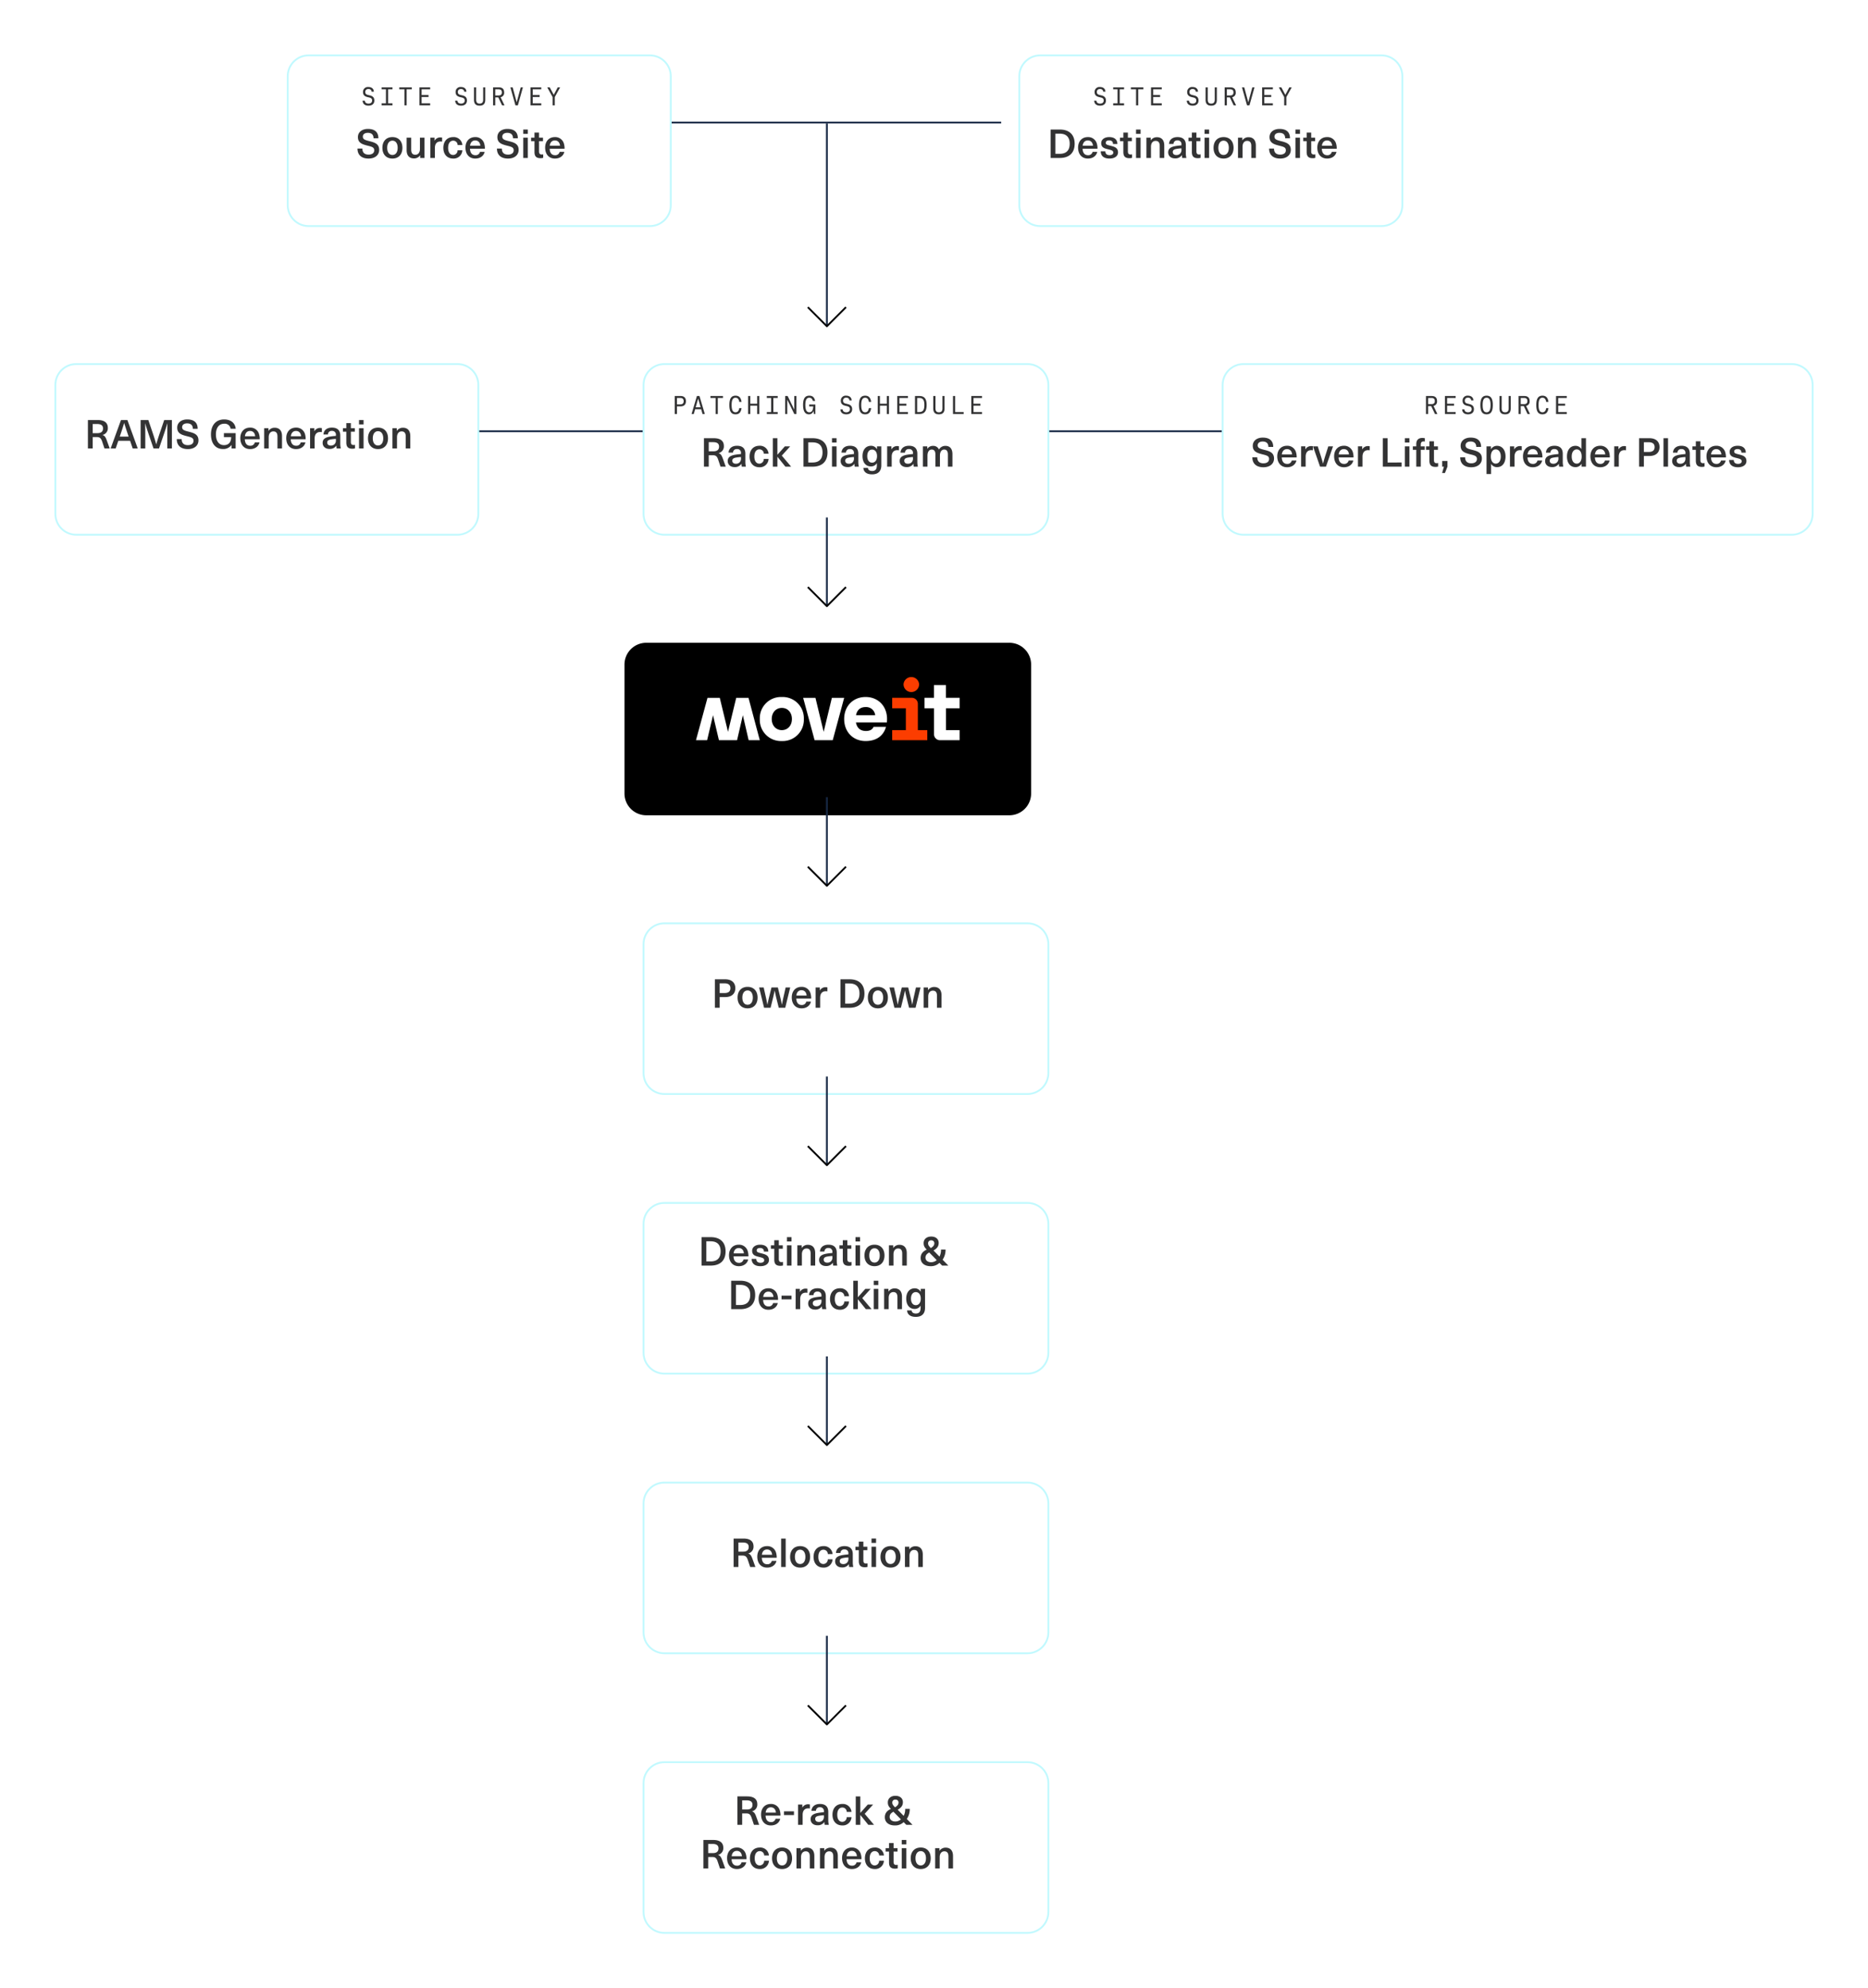 <svg xmlns="http://www.w3.org/2000/svg" xmlns:xlink="http://www.w3.org/1999/xlink" width="1029" height="1095" viewBox="0 0 1029 1095">
  <defs>
    <filter id="Path_339" x="128" y="0" width="272" height="155" filterUnits="userSpaceOnUse">
      <feOffset dx="10" dy="10" input="SourceAlpha"/>
      <feGaussianBlur stdDeviation="10" result="blur"/>
      <feFlood flood-color="#b0a9a4" flood-opacity="0.204"/>
      <feComposite operator="in" in2="blur"/>
      <feComposite in="SourceGraphic"/>
    </filter>
    <filter id="Path_344" x="324" y="170" width="284" height="155" filterUnits="userSpaceOnUse">
      <feOffset dx="10" dy="10" input="SourceAlpha"/>
      <feGaussianBlur stdDeviation="10" result="blur-2"/>
      <feFlood flood-color="#b0a9a4" flood-opacity="0.204"/>
      <feComposite operator="in" in2="blur-2"/>
      <feComposite in="SourceGraphic"/>
    </filter>
    <filter id="Path_351" x="324" y="478" width="284" height="155" filterUnits="userSpaceOnUse">
      <feOffset dx="10" dy="10" input="SourceAlpha"/>
      <feGaussianBlur stdDeviation="10" result="blur-3"/>
      <feFlood flood-color="#b0a9a4" flood-opacity="0.204"/>
      <feComposite operator="in" in2="blur-3"/>
      <feComposite in="SourceGraphic"/>
    </filter>
    <filter id="Path_360" x="324" y="786" width="284" height="155" filterUnits="userSpaceOnUse">
      <feOffset dx="10" dy="10" input="SourceAlpha"/>
      <feGaussianBlur stdDeviation="10" result="blur-4"/>
      <feFlood flood-color="#b0a9a4" flood-opacity="0.204"/>
      <feComposite operator="in" in2="blur-4"/>
      <feComposite in="SourceGraphic"/>
    </filter>
    <filter id="Path_357" x="324" y="632" width="284" height="155" filterUnits="userSpaceOnUse">
      <feOffset dx="10" dy="10" input="SourceAlpha"/>
      <feGaussianBlur stdDeviation="10" result="blur-5"/>
      <feFlood flood-color="#b0a9a4" flood-opacity="0.204"/>
      <feComposite operator="in" in2="blur-5"/>
      <feComposite in="SourceGraphic"/>
    </filter>
    <filter id="Path_362" x="324" y="940" width="284" height="155" filterUnits="userSpaceOnUse">
      <feOffset dx="10" dy="10" input="SourceAlpha"/>
      <feGaussianBlur stdDeviation="10" result="blur-6"/>
      <feFlood flood-color="#b0a9a4" flood-opacity="0.204"/>
      <feComposite operator="in" in2="blur-6"/>
      <feComposite in="SourceGraphic"/>
    </filter>
    <filter id="Path_348" x="284" y="294" width="344" height="215" filterUnits="userSpaceOnUse">
      <feOffset dy="10" input="SourceAlpha"/>
      <feGaussianBlur stdDeviation="20" result="blur-7"/>
      <feFlood flood-color="#b0a9a4"/>
      <feComposite operator="in" in2="blur-7"/>
      <feComposite in="SourceGraphic"/>
    </filter>
    <filter id="Path_352" x="643" y="170" width="386" height="155" filterUnits="userSpaceOnUse">
      <feOffset dx="10" dy="10" input="SourceAlpha"/>
      <feGaussianBlur stdDeviation="10" result="blur-8"/>
      <feFlood flood-color="#b0a9a4" flood-opacity="0.204"/>
      <feComposite operator="in" in2="blur-8"/>
      <feComposite in="SourceGraphic"/>
    </filter>
    <filter id="Path_345" x="0" y="170" width="294" height="155" filterUnits="userSpaceOnUse">
      <feOffset dx="10" dy="10" input="SourceAlpha"/>
      <feGaussianBlur stdDeviation="10" result="blur-9"/>
      <feFlood flood-color="#b0a9a4" flood-opacity="0.204"/>
      <feComposite operator="in" in2="blur-9"/>
      <feComposite in="SourceGraphic"/>
    </filter>
    <filter id="Path_349" x="531" y="0" width="272" height="155" filterUnits="userSpaceOnUse">
      <feOffset dx="10" dy="10" input="SourceAlpha"/>
      <feGaussianBlur stdDeviation="10" result="blur-10"/>
      <feFlood flood-color="#b0a9a4" flood-opacity="0.204"/>
      <feComposite operator="in" in2="blur-10"/>
      <feComposite in="SourceGraphic"/>
    </filter>
    <clipPath id="clip-path">
      <rect id="Rectangle_104" data-name="Rectangle 104" width="145.244" height="35.251" fill="none"/>
    </clipPath>
  </defs>
  <g id="Group_99" data-name="Group 99" transform="translate(-446 -62)">
    <path id="Path_342" data-name="Path 342" d="M0,0H192" transform="translate(805.5 129.5)" fill="none" stroke="#172844" stroke-width="1"/>
    <path id="Path_343" data-name="Path 343" d="M0,0H456.5" transform="translate(668.5 299.5)" fill="none" stroke="#172844" stroke-width="1"/>
    <g transform="matrix(1, 0, 0, 1, 446, 62)" filter="url(#Path_339)">
      <g id="Path_339-2" data-name="Path 339" transform="translate(148 20)" fill="#fff">
        <path d="M 200 94.5 L 12 94.5 C 8.928 94.5 6.04 93.304 3.868 91.132 C 1.696 88.96 0.5 86.072 0.5 83 L 0.5 12 C 0.5 8.928 1.696 6.04 3.868 3.868 C 6.04 1.696 8.928 0.5 12 0.5 L 200 0.5 C 203.072 0.5 205.96 1.696 208.132 3.868 C 210.304 6.04 211.5 8.928 211.5 12 L 211.5 83 C 211.5 86.072 210.304 88.96 208.132 91.132 C 205.96 93.304 203.072 94.5 200 94.5 Z" stroke="none"/>
        <path d="M 12 1 C 9.062 1 6.299 2.144 4.222 4.222 C 2.144 6.299 1 9.062 1 12 L 1 83 C 1 85.938 2.144 88.701 4.222 90.778 C 6.299 92.856 9.062 94 12 94 L 200 94 C 202.938 94 205.701 92.856 207.778 90.778 C 209.856 88.701 211 85.938 211 83 L 211 12 C 211 9.062 209.856 6.299 207.778 4.222 C 205.701 2.144 202.938 1 200 1 L 12 1 M 12 0 L 200 0 C 206.627 0 212 5.373 212 12 L 212 83 C 212 89.627 206.627 95 200 95 L 12 95 C 5.373 95 0 89.627 0 83 L 0 12 C 0 5.373 5.373 0 12 0 Z" stroke="none" fill="#c1f9fe"/>
      </g>
    </g>
    <g transform="matrix(1, 0, 0, 1, 446, 62)" filter="url(#Path_344)">
      <g id="Path_344-2" data-name="Path 344" transform="translate(344 190)" fill="#fff">
        <path d="M 212 94.5 L 12 94.5 C 8.928 94.5 6.04 93.304 3.868 91.132 C 1.696 88.96 0.5 86.072 0.5 83 L 0.5 12 C 0.5 8.928 1.696 6.04 3.868 3.868 C 6.04 1.696 8.928 0.5 12 0.5 L 212 0.5 C 215.072 0.5 217.96 1.696 220.132 3.868 C 222.304 6.04 223.5 8.928 223.5 12 L 223.5 83 C 223.5 86.072 222.304 88.96 220.132 91.132 C 217.96 93.304 215.072 94.5 212 94.5 Z" stroke="none"/>
        <path d="M 12 1 C 9.062 1 6.299 2.144 4.222 4.222 C 2.144 6.299 1 9.062 1 12 L 1 83 C 1 85.938 2.144 88.701 4.222 90.778 C 6.299 92.856 9.062 94 12 94 L 212 94 C 214.938 94 217.701 92.856 219.778 90.778 C 221.856 88.701 223 85.938 223 83 L 223 12 C 223 9.062 221.856 6.299 219.778 4.222 C 217.701 2.144 214.938 1 212 1 L 12 1 M 12 0 L 212 0 C 218.627 0 224 5.373 224 12 L 224 83 C 224 89.627 218.627 95 212 95 L 12 95 C 5.373 95 0 89.627 0 83 L 0 12 C 0 5.373 5.373 0 12 0 Z" stroke="none" fill="#c1f9fe"/>
      </g>
    </g>
    <g transform="matrix(1, 0, 0, 1, 446, 62)" filter="url(#Path_351)">
      <g id="Path_351-2" data-name="Path 351" transform="translate(344 498)" fill="#fff">
        <path d="M 212 94.5 L 12 94.5 C 8.928 94.5 6.04 93.304 3.868 91.132 C 1.696 88.96 0.5 86.072 0.5 83 L 0.5 12 C 0.5 8.928 1.696 6.04 3.868 3.868 C 6.04 1.696 8.928 0.5 12 0.5 L 212 0.5 C 215.072 0.5 217.96 1.696 220.132 3.868 C 222.304 6.04 223.5 8.928 223.5 12 L 223.5 83 C 223.5 86.072 222.304 88.96 220.132 91.132 C 217.96 93.304 215.072 94.5 212 94.5 Z" stroke="none"/>
        <path d="M 12 1 C 9.062 1 6.299 2.144 4.222 4.222 C 2.144 6.299 1 9.062 1 12 L 1 83 C 1 85.938 2.144 88.701 4.222 90.778 C 6.299 92.856 9.062 94 12 94 L 212 94 C 214.938 94 217.701 92.856 219.778 90.778 C 221.856 88.701 223 85.938 223 83 L 223 12 C 223 9.062 221.856 6.299 219.778 4.222 C 217.701 2.144 214.938 1 212 1 L 12 1 M 12 0 L 212 0 C 218.627 0 224 5.373 224 12 L 224 83 C 224 89.627 218.627 95 212 95 L 12 95 C 5.373 95 0 89.627 0 83 L 0 12 C 0 5.373 5.373 0 12 0 Z" stroke="none" fill="#c1f9fe"/>
      </g>
    </g>
    <g transform="matrix(1, 0, 0, 1, 446, 62)" filter="url(#Path_360)">
      <g id="Path_360-2" data-name="Path 360" transform="translate(344 806)" fill="#fff">
        <path d="M 212 94.5 L 12 94.5 C 8.928 94.5 6.04 93.304 3.868 91.132 C 1.696 88.96 0.5 86.072 0.5 83 L 0.5 12 C 0.5 8.928 1.696 6.04 3.868 3.868 C 6.04 1.696 8.928 0.5 12 0.5 L 212 0.5 C 215.072 0.5 217.96 1.696 220.132 3.868 C 222.304 6.04 223.5 8.928 223.5 12 L 223.5 83 C 223.5 86.072 222.304 88.96 220.132 91.132 C 217.96 93.304 215.072 94.5 212 94.5 Z" stroke="none"/>
        <path d="M 12 1 C 9.062 1 6.299 2.144 4.222 4.222 C 2.144 6.299 1 9.062 1 12 L 1 83 C 1 85.938 2.144 88.701 4.222 90.778 C 6.299 92.856 9.062 94 12 94 L 212 94 C 214.938 94 217.701 92.856 219.778 90.778 C 221.856 88.701 223 85.938 223 83 L 223 12 C 223 9.062 221.856 6.299 219.778 4.222 C 217.701 2.144 214.938 1 212 1 L 12 1 M 12 0 L 212 0 C 218.627 0 224 5.373 224 12 L 224 83 C 224 89.627 218.627 95 212 95 L 12 95 C 5.373 95 0 89.627 0 83 L 0 12 C 0 5.373 5.373 0 12 0 Z" stroke="none" fill="#c1f9fe"/>
      </g>
    </g>
    <g transform="matrix(1, 0, 0, 1, 446, 62)" filter="url(#Path_357)">
      <g id="Path_357-2" data-name="Path 357" transform="translate(344 652)" fill="#fff">
        <path d="M 212 94.5 L 12 94.5 C 8.928 94.5 6.04 93.304 3.868 91.132 C 1.696 88.96 0.5 86.072 0.5 83 L 0.5 12 C 0.5 8.928 1.696 6.04 3.868 3.868 C 6.04 1.696 8.928 0.5 12 0.5 L 212 0.5 C 215.072 0.5 217.96 1.696 220.132 3.868 C 222.304 6.04 223.5 8.928 223.5 12 L 223.5 83 C 223.5 86.072 222.304 88.96 220.132 91.132 C 217.96 93.304 215.072 94.5 212 94.5 Z" stroke="none"/>
        <path d="M 12 1 C 9.062 1 6.299 2.144 4.222 4.222 C 2.144 6.299 1 9.062 1 12 L 1 83 C 1 85.938 2.144 88.701 4.222 90.778 C 6.299 92.856 9.062 94 12 94 L 212 94 C 214.938 94 217.701 92.856 219.778 90.778 C 221.856 88.701 223 85.938 223 83 L 223 12 C 223 9.062 221.856 6.299 219.778 4.222 C 217.701 2.144 214.938 1 212 1 L 12 1 M 12 0 L 212 0 C 218.627 0 224 5.373 224 12 L 224 83 C 224 89.627 218.627 95 212 95 L 12 95 C 5.373 95 0 89.627 0 83 L 0 12 C 0 5.373 5.373 0 12 0 Z" stroke="none" fill="#c1f9fe"/>
      </g>
    </g>
    <g transform="matrix(1, 0, 0, 1, 446, 62)" filter="url(#Path_362)">
      <g id="Path_362-2" data-name="Path 362" transform="translate(344 960)" fill="#fff">
        <path d="M 212 94.5 L 12 94.5 C 8.928 94.5 6.04 93.304 3.868 91.132 C 1.696 88.96 0.5 86.072 0.5 83 L 0.5 12 C 0.5 8.928 1.696 6.04 3.868 3.868 C 6.04 1.696 8.928 0.5 12 0.5 L 212 0.5 C 215.072 0.5 217.96 1.696 220.132 3.868 C 222.304 6.04 223.5 8.928 223.5 12 L 223.5 83 C 223.5 86.072 222.304 88.96 220.132 91.132 C 217.96 93.304 215.072 94.5 212 94.5 Z" stroke="none"/>
        <path d="M 12 1 C 9.062 1 6.299 2.144 4.222 4.222 C 2.144 6.299 1 9.062 1 12 L 1 83 C 1 85.938 2.144 88.701 4.222 90.778 C 6.299 92.856 9.062 94 12 94 L 212 94 C 214.938 94 217.701 92.856 219.778 90.778 C 221.856 88.701 223 85.938 223 83 L 223 12 C 223 9.062 221.856 6.299 219.778 4.222 C 217.701 2.144 214.938 1 212 1 L 12 1 M 12 0 L 212 0 C 218.627 0 224 5.373 224 12 L 224 83 C 224 89.627 218.627 95 212 95 L 12 95 C 5.373 95 0 89.627 0 83 L 0 12 C 0 5.373 5.373 0 12 0 Z" stroke="none" fill="#c1f9fe"/>
      </g>
    </g>
    <g transform="matrix(1, 0, 0, 1, 446, 62)" filter="url(#Path_348)">
      <path id="Path_348-2" data-name="Path 348" d="M12,0H212a12,12,0,0,1,12,12V83a12,12,0,0,1-12,12H12A12,12,0,0,1,0,83V12A12,12,0,0,1,12,0Z" transform="translate(344 344)"/>
    </g>
    <g transform="matrix(1, 0, 0, 1, 446, 62)" filter="url(#Path_352)">
      <g id="Path_352-2" data-name="Path 352" transform="translate(663 190)" fill="#fff">
        <path d="M 314 94.5 L 12 94.5 C 8.928 94.5 6.04 93.304 3.868 91.132 C 1.696 88.96 0.5 86.072 0.5 83 L 0.5 12 C 0.5 8.928 1.696 6.04 3.868 3.868 C 6.04 1.696 8.928 0.5 12 0.5 L 314 0.5 C 317.072 0.5 319.96 1.696 322.132 3.868 C 324.304 6.04 325.5 8.928 325.5 12 L 325.5 83 C 325.5 86.072 324.304 88.96 322.132 91.132 C 319.96 93.304 317.072 94.5 314 94.5 Z" stroke="none"/>
        <path d="M 12 1 C 9.062 1 6.299 2.144 4.222 4.222 C 2.144 6.299 1 9.062 1 12 L 1 83 C 1 85.938 2.144 88.701 4.222 90.778 C 6.299 92.856 9.062 94 12 94 L 314 94 C 316.938 94 319.701 92.856 321.778 90.778 C 323.856 88.701 325 85.938 325 83 L 325 12 C 325 9.062 323.856 6.299 321.778 4.222 C 319.701 2.144 316.938 1 314 1 L 12 1 M 12 0 L 314 0 C 320.627 0 326 5.373 326 12 L 326 83 C 326 89.627 320.627 95 314 95 L 12 95 C 5.373 95 0 89.627 0 83 L 0 12 C 0 5.373 5.373 0 12 0 Z" stroke="none" fill="#c1f9fe"/>
      </g>
    </g>
    <g transform="matrix(1, 0, 0, 1, 446, 62)" filter="url(#Path_345)">
      <g id="Path_345-2" data-name="Path 345" transform="translate(20 190)" fill="#fff">
        <path d="M 222 94.5 L 12 94.5 C 8.928 94.5 6.04 93.304 3.868 91.132 C 1.696 88.96 0.5 86.072 0.5 83 L 0.5 12 C 0.5 8.928 1.696 6.04 3.868 3.868 C 6.04 1.696 8.928 0.5 12 0.5 L 222 0.5 C 225.072 0.5 227.96 1.696 230.132 3.868 C 232.304 6.04 233.5 8.928 233.5 12 L 233.5 83 C 233.5 86.072 232.304 88.96 230.132 91.132 C 227.96 93.304 225.072 94.5 222 94.5 Z" stroke="none"/>
        <path d="M 12 1 C 9.062 1 6.299 2.144 4.222 4.222 C 2.144 6.299 1 9.062 1 12 L 1 83 C 1 85.938 2.144 88.701 4.222 90.778 C 6.299 92.856 9.062 94 12 94 L 222 94 C 224.938 94 227.701 92.856 229.778 90.778 C 231.856 88.701 233 85.938 233 83 L 233 12 C 233 9.062 231.856 6.299 229.778 4.222 C 227.701 2.144 224.938 1 222 1 L 12 1 M 12 0 L 222 0 C 228.627 0 234 5.373 234 12 L 234 83 C 234 89.627 228.627 95 222 95 L 12 95 C 5.373 95 0 89.627 0 83 L 0 12 C 0 5.373 5.373 0 12 0 Z" stroke="none" fill="#c1f9fe"/>
      </g>
    </g>
    <g transform="matrix(1, 0, 0, 1, 446, 62)" filter="url(#Path_349)">
      <g id="Path_349-2" data-name="Path 349" transform="translate(551 20)" fill="#fff">
        <path d="M 200 94.5 L 12 94.5 C 8.928 94.5 6.04 93.304 3.868 91.132 C 1.696 88.96 0.5 86.072 0.5 83 L 0.5 12 C 0.5 8.928 1.696 6.04 3.868 3.868 C 6.04 1.696 8.928 0.5 12 0.5 L 200 0.5 C 203.072 0.5 205.96 1.696 208.132 3.868 C 210.304 6.04 211.5 8.928 211.5 12 L 211.5 83 C 211.5 86.072 210.304 88.96 208.132 91.132 C 205.96 93.304 203.072 94.5 200 94.5 Z" stroke="none"/>
        <path d="M 12 1 C 9.062 1 6.299 2.144 4.222 4.222 C 2.144 6.299 1 9.062 1 12 L 1 83 C 1 85.938 2.144 88.701 4.222 90.778 C 6.299 92.856 9.062 94 12 94 L 200 94 C 202.938 94 205.701 92.856 207.778 90.778 C 209.856 88.701 211 85.938 211 83 L 211 12 C 211 9.062 209.856 6.299 207.778 4.222 C 205.701 2.144 202.938 1 200 1 L 12 1 M 12 0 L 200 0 C 206.627 0 212 5.373 212 12 L 212 83 C 212 89.627 206.627 95 200 95 L 12 95 C 5.373 95 0 89.627 0 83 L 0 12 C 0 5.373 5.373 0 12 0 Z" stroke="none" fill="#c1f9fe"/>
      </g>
    </g>
    <path id="Path_340" data-name="Path 340" d="M-51.337-15.994c-3.322,0-5.5,1.826-5.5,4.488,0,3.278,2.464,4,5.434,4.752,2.4.594,3.542.946,3.542,2.53,0,1.474-1.144,2.376-3.1,2.376-2.178,0-3.41-1.078-3.41-3.322h-2.706c0,3.586,2.31,5.5,6.094,5.5,3.52,0,5.852-1.892,5.852-4.8,0-3.3-2.464-4.07-5.412-4.8-2.508-.616-3.586-1.056-3.586-2.486,0-1.276,1.056-2.09,2.75-2.09,2.024,0,3.146,1.012,3.146,2.992h2.662C-45.573-14.212-47.531-15.994-51.337-15.994Zm13.508,4.488c-3.388,0-5.522,2.288-5.522,5.918S-41.217.33-37.829.33s5.5-2.288,5.5-5.918S-34.441-11.506-37.829-11.506Zm0,1.98c1.782,0,2.882,1.518,2.882,3.938s-1.1,3.938-2.882,3.938-2.882-1.518-2.882-3.938S-39.611-9.526-37.829-9.526Zm11.9,9.79a3.99,3.99,0,0,0,3.344-1.716h.044V0h2.376V-11.176h-2.508v6.2c0,2.134-1.122,3.212-2.552,3.212-1.408,0-2.266-.792-2.266-2.794v-6.622H-30v6.842C-30-1.276-28.457.264-25.927.264ZM-11.385-11.33a3.53,3.53,0,0,0-3.19,1.8h-.044v-1.65h-2.332V0h2.508V-5.478c0-2.332,1.1-3.608,3.1-3.608a4.116,4.116,0,0,1,.88.088V-11.22A4.416,4.416,0,0,0-11.385-11.33Zm7.04-.176c-3.3,0-5.434,2.288-5.434,5.918S-7.645.33-4.345.33A4.781,4.781,0,0,0,.693-4.246h-2.64a2.5,2.5,0,0,1-2.4,2.6c-1.76,0-2.794-1.5-2.794-3.938S-6.1-9.526-4.345-9.526a2.379,2.379,0,0,1,2.42,2.4H.693A4.742,4.742,0,0,0-4.345-11.506ZM7.821-1.518c-1.562,0-2.838-1.034-2.926-3.564H13.1A8.8,8.8,0,0,0,12.793-7.7a4.931,4.931,0,0,0-5.016-3.806c-3.388,0-5.368,2.486-5.368,5.786,0,3.608,2,6.05,5.412,6.05,2.926,0,4.73-1.694,5.148-3.7H10.4A2.4,2.4,0,0,1,7.821-1.518Zm-.044-8.14c1.5,0,2.64.968,2.816,2.926H4.939C5.159-8.668,6.259-9.658,7.777-9.658Zm17.71-6.336c-3.322,0-5.5,1.826-5.5,4.488,0,3.278,2.464,4,5.434,4.752,2.4.594,3.542.946,3.542,2.53,0,1.474-1.144,2.376-3.1,2.376-2.178,0-3.41-1.078-3.41-3.322H19.745c0,3.586,2.31,5.5,6.094,5.5,3.52,0,5.852-1.892,5.852-4.8,0-3.3-2.464-4.07-5.412-4.8-2.508-.616-3.586-1.056-3.586-2.486,0-1.276,1.056-2.09,2.75-2.09,2.024,0,3.146,1.012,3.146,2.992h2.662C31.251-14.212,29.293-15.994,25.487-15.994Zm11.264,2.728v-2.4H34.243v2.4ZM36.751,0V-11.176H34.243V0Zm7.7-1.914c-1.1,0-1.518-.506-1.518-1.76V-9.262h2.178v-1.914H42.933V-13.97H40.425v2.794h-1.87v1.914h1.87V-3.3c0,2.442,1.034,3.432,3.388,3.432a5.576,5.576,0,0,0,1.408-.2V-2.024A2.485,2.485,0,0,1,44.451-1.914Zm7.26.4c-1.562,0-2.838-1.034-2.926-3.564h8.206A8.8,8.8,0,0,0,56.683-7.7a4.931,4.931,0,0,0-5.016-3.806c-3.388,0-5.368,2.486-5.368,5.786,0,3.608,2,6.05,5.412,6.05,2.926,0,4.73-1.694,5.148-3.7H54.285A2.4,2.4,0,0,1,51.711-1.518Zm-.044-8.14c1.5,0,2.64.968,2.816,2.926H48.829C49.049-8.668,50.149-9.658,51.667-9.658Z" transform="translate(700 149)" fill="#333334"/>
    <path id="Path_350" data-name="Path 350" d="M-68.222-15.664V0h2.64V-6.292h2.266c1.606,0,2.288.594,2.9,2.354L-59.092,0h2.882l-1.606-4.422c-.7-1.958-1.21-2.618-2.332-2.992v-.044a3.779,3.779,0,0,0,2.9-3.872c0-2.728-1.738-4.334-5.588-4.334Zm2.64,2.178h2.464c2.068,0,3.212.748,3.212,2.42.022,1.562-.88,2.618-3.058,2.618h-2.618Zm15.576,1.98c-3.014,0-4.554,1.672-4.664,3.784h2.464a1.966,1.966,0,0,1,2.2-1.958,2.011,2.011,0,0,1,2.178,2.31v.44c-.792.044-2.112.176-3.014.33-3.212.506-4.29,1.694-4.29,3.52,0,1.914,1.452,3.322,3.784,3.322a4.26,4.26,0,0,0,3.762-1.8h.044A7.236,7.236,0,0,0-47.388,0h2.266a12.223,12.223,0,0,1-.286-2.948v-4.18C-45.408-10.054-47.058-11.506-50.006-11.506Zm2.178,6.754a2.964,2.964,0,0,1-.77,2.4,2.846,2.846,0,0,1-2.024.748c-1.276,0-1.98-.66-1.98-1.65,0-1.012.594-1.5,2.2-1.76A25.579,25.579,0,0,1-47.828-5.3Zm10.164-6.754c-3.3,0-5.434,2.288-5.434,5.918S-40.964.33-37.664.33a4.781,4.781,0,0,0,5.038-4.576h-2.64a2.5,2.5,0,0,1-2.4,2.6c-1.76,0-2.794-1.5-2.794-3.938s1.034-3.938,2.794-3.938a2.379,2.379,0,0,1,2.42,2.4h2.618A4.742,4.742,0,0,0-37.664-11.506ZM-20.2,0l-5.148-6.072,4.62-5.1H-23.65L-27.72-6.6h-.044v-9.064h-2.508V0h2.508V-5.412h.044L-23.364,0Zm6.8-15.664V0h5.016C-3.146,0-.176-2.816-.176-7.832s-2.97-7.832-8.206-7.832Zm2.618,2.288h2.354c3.652,0,5.522,1.892,5.522,5.544s-1.87,5.544-5.522,5.544H-10.78Zm15.6.11v-2.4H2.31v2.4ZM4.818,0V-11.176H2.31V0ZM12.21-11.506c-3.014,0-4.554,1.672-4.664,3.784H10.01a1.966,1.966,0,0,1,2.2-1.958,2.011,2.011,0,0,1,2.178,2.31v.44c-.792.044-2.112.176-3.014.33-3.212.506-4.29,1.694-4.29,3.52,0,1.914,1.452,3.322,3.784,3.322a4.26,4.26,0,0,0,3.762-1.8h.044A7.236,7.236,0,0,0,14.828,0h2.266a12.223,12.223,0,0,1-.286-2.948v-4.18C16.808-10.054,15.158-11.506,12.21-11.506Zm2.178,6.754a2.964,2.964,0,0,1-.77,2.4,2.846,2.846,0,0,1-2.024.748c-1.276,0-1.98-.66-1.98-1.65,0-1.012.594-1.5,2.2-1.76A25.579,25.579,0,0,1,14.388-5.3ZM23.8-11.484c-2.86,0-4.686,2.222-4.686,5.676,0,3.476,1.8,5.676,4.642,5.676a3.678,3.678,0,0,0,3.234-1.76h.044v1.1c0,2.332-.924,3.19-2.6,3.19C23.034,2.4,22.176,1.782,22.11.7H19.6c.11,2.2,1.8,3.542,4.8,3.542,3.146,0,5.082-1.606,5.082-4.95V-11.176H27.1v1.562H27.06A3.66,3.66,0,0,0,23.8-11.484Zm.572,2.09c1.694,0,2.75,1.408,2.75,3.586,0,2.2-1.056,3.608-2.75,3.608-1.606,0-2.64-1.408-2.64-3.608S22.77-9.394,24.376-9.394ZM38.258-11.33a3.53,3.53,0,0,0-3.19,1.8h-.044v-1.65H32.692V0H35.2V-5.478c0-2.332,1.1-3.608,3.1-3.608a4.116,4.116,0,0,1,.88.088V-11.22A4.416,4.416,0,0,0,38.258-11.33Zm6.468-.176c-3.014,0-4.554,1.672-4.664,3.784h2.464a1.966,1.966,0,0,1,2.2-1.958A2.011,2.011,0,0,1,46.9-7.37v.44c-.792.044-2.112.176-3.014.33-3.212.506-4.29,1.694-4.29,3.52,0,1.914,1.452,3.322,3.784,3.322a4.26,4.26,0,0,0,3.762-1.8h.044A7.236,7.236,0,0,0,47.344,0H49.61a12.223,12.223,0,0,1-.286-2.948v-4.18C49.324-10.054,47.674-11.506,44.726-11.506ZM46.9-4.752a2.964,2.964,0,0,1-.77,2.4,2.846,2.846,0,0,1-2.024.748c-1.276,0-1.98-.66-1.98-1.65,0-1.012.594-1.5,2.2-1.76A25.579,25.579,0,0,1,46.9-5.3Zm17.93-6.688a3.949,3.949,0,0,0-3.586,2.024,3.366,3.366,0,0,0-3.3-2.024,3.614,3.614,0,0,0-3.1,1.606H54.8v-1.342H52.4V0h2.508V-5.984c0-2.156.858-3.432,2.354-3.432,1.3,0,2,.924,2,2.508V0h2.508V-6.028c0-2.134.88-3.388,2.354-3.388,1.254,0,2.024.792,2.024,2.772V0h2.508V-6.886C68.662-9.9,67.21-11.44,64.834-11.44Z" transform="translate(902 319)" fill="#333334"/>
    <path id="Path_353" data-name="Path 353" d="M-62.2-15.664V0h2.64V-5.874h3.014c3.7,0,5.61-1.958,5.61-4.906,0-2.926-1.914-4.884-5.61-4.884Zm2.64,2.222h2.706c2.222,0,3.212,1.012,3.212,2.662,0,1.672-.99,2.684-3.212,2.684h-2.706Zm15.378,1.936c-3.388,0-5.522,2.288-5.522,5.918S-47.575.33-44.187.33s5.5-2.288,5.5-5.918S-40.8-11.506-44.187-11.506Zm0,1.98c1.782,0,2.882,1.518,2.882,3.938S-42.4-1.65-44.187-1.65s-2.882-1.518-2.882-3.938S-45.969-9.526-44.187-9.526ZM-23.441,0l2.728-11.176h-2.508l-1.012,4.488c-.374,1.628-.726,3.322-1.012,4.95h-.044c-.33-1.628-.7-3.234-1.1-4.862l-1.122-4.576h-3.52L-32.153-6.6c-.4,1.628-.77,3.234-1.1,4.862H-33.3c-.286-1.628-.638-3.322-1.012-4.95l-1.012-4.488h-2.508L-35.1,0h3.586l1.144-4.62c.4-1.584.748-3.19,1.078-4.818h.044c.33,1.628.682,3.234,1.078,4.818L-27.027,0Zm9-1.518c-1.562,0-2.838-1.034-2.926-3.564h8.206A8.8,8.8,0,0,0-9.471-7.7a4.931,4.931,0,0,0-5.016-3.806c-3.388,0-5.368,2.486-5.368,5.786,0,3.608,2,6.05,5.412,6.05,2.926,0,4.73-1.694,5.148-3.7h-2.574A2.4,2.4,0,0,1-14.443-1.518Zm-.044-8.14c1.5,0,2.64.968,2.816,2.926h-5.654C-17.1-8.668-16-9.658-14.487-9.658ZM-1.155-11.33a3.53,3.53,0,0,0-3.19,1.8h-.044v-1.65H-6.721V0h2.508V-5.478c0-2.332,1.1-3.608,3.1-3.608A4.116,4.116,0,0,1-.231-9V-11.22A4.416,4.416,0,0,0-1.155-11.33Zm8.118-4.334V0h5.016c5.236,0,8.206-2.816,8.206-7.832s-2.97-7.832-8.206-7.832Zm2.618,2.288h2.354c3.652,0,5.522,1.892,5.522,5.544s-1.87,5.544-5.522,5.544H9.581ZM27.6-11.506c-3.388,0-5.522,2.288-5.522,5.918S24.211.33,27.6.33s5.5-2.288,5.5-5.918S30.987-11.506,27.6-11.506Zm0,1.98c1.782,0,2.882,1.518,2.882,3.938S29.381-1.65,27.6-1.65s-2.882-1.518-2.882-3.938S25.817-9.526,27.6-9.526ZM48.345,0l2.728-11.176H48.565L47.553-6.688c-.374,1.628-.726,3.322-1.012,4.95H46.5c-.33-1.628-.7-3.234-1.1-4.862l-1.122-4.576h-3.52L39.633-6.6c-.4,1.628-.77,3.234-1.1,4.862h-.044c-.286-1.628-.638-3.322-1.012-4.95l-1.012-4.488H33.957L36.685,0h3.586l1.144-4.62c.4-1.584.748-3.19,1.078-4.818h.044c.33,1.628.682,3.234,1.078,4.818L44.759,0Zm10.23-11.44a3.99,3.99,0,0,0-3.344,1.716h-.044v-1.452H52.811V0h2.508V-6.2c0-2.134,1.122-3.212,2.552-3.212,1.408,0,2.266.792,2.266,2.794V0h2.508V-6.842C62.645-9.9,61.105-11.44,58.575-11.44Z" transform="translate(902 617)" fill="#333334"/>
    <path id="Path_361" data-name="Path 361" d="M-51.887-15.664V0h2.64V-6.292h2.266c1.606,0,2.288.594,2.9,2.354L-42.757,0h2.882l-1.606-4.422c-.7-1.958-1.21-2.618-2.332-2.992v-.044a3.779,3.779,0,0,0,2.9-3.872c0-2.728-1.738-4.334-5.588-4.334Zm2.64,2.178h2.464c2.068,0,3.212.748,3.212,2.42.022,1.562-.88,2.618-3.058,2.618h-2.618ZM-33.429-1.518c-1.562,0-2.838-1.034-2.926-3.564h8.206A8.8,8.8,0,0,0-28.457-7.7a4.931,4.931,0,0,0-5.016-3.806c-3.388,0-5.368,2.486-5.368,5.786,0,3.608,2,6.05,5.412,6.05,2.926,0,4.73-1.694,5.148-3.7h-2.574A2.4,2.4,0,0,1-33.429-1.518Zm-.044-8.14c1.5,0,2.64.968,2.816,2.926h-5.654C-36.091-8.668-34.991-9.658-33.473-9.658ZM-23.2,0V-15.664h-2.508V0Zm7.964-11.506c-3.388,0-5.522,2.288-5.522,5.918S-18.623.33-15.235.33s5.5-2.288,5.5-5.918S-11.847-11.506-15.235-11.506Zm0,1.98c1.782,0,2.882,1.518,2.882,3.938s-1.1,3.938-2.882,3.938-2.882-1.518-2.882-3.938S-17.017-9.526-15.235-9.526Zm12.826-1.98c-3.3,0-5.434,2.288-5.434,5.918S-5.709.33-2.409.33A4.781,4.781,0,0,0,2.629-4.246H-.011a2.5,2.5,0,0,1-2.4,2.6c-1.76,0-2.794-1.5-2.794-3.938s1.034-3.938,2.794-3.938a2.379,2.379,0,0,1,2.42,2.4H2.629A4.742,4.742,0,0,0-2.409-11.506Zm11.572,0c-3.014,0-4.554,1.672-4.664,3.784H6.963a1.966,1.966,0,0,1,2.2-1.958,2.011,2.011,0,0,1,2.178,2.31v.44c-.792.044-2.112.176-3.014.33-3.212.506-4.29,1.694-4.29,3.52C4.037-1.166,5.489.242,7.821.242a4.26,4.26,0,0,0,3.762-1.8h.044A7.236,7.236,0,0,0,11.781,0h2.266a12.223,12.223,0,0,1-.286-2.948v-4.18C13.761-10.054,12.111-11.506,9.163-11.506Zm2.178,6.754a2.964,2.964,0,0,1-.77,2.4,2.846,2.846,0,0,1-2.024.748c-1.276,0-1.98-.66-1.98-1.65,0-1.012.594-1.5,2.2-1.76A25.579,25.579,0,0,1,11.341-5.3Zm9.768,2.838c-1.1,0-1.518-.506-1.518-1.76V-9.262h2.178v-1.914H19.591V-13.97H17.083v2.794h-1.87v1.914h1.87V-3.3c0,2.442,1.034,3.432,3.388,3.432a5.576,5.576,0,0,0,1.408-.2V-2.024A2.485,2.485,0,0,1,21.109-1.914Zm5.478-11.352v-2.4H24.079v2.4ZM26.587,0V-11.176H24.079V0Zm7.964-11.506c-3.388,0-5.522,2.288-5.522,5.918S31.163.33,34.551.33s5.5-2.288,5.5-5.918S37.939-11.506,34.551-11.506Zm0,1.98c1.782,0,2.882,1.518,2.882,3.938s-1.1,3.938-2.882,3.938-2.882-1.518-2.882-3.938S32.769-9.526,34.551-9.526ZM48.257-11.44a3.99,3.99,0,0,0-3.344,1.716h-.044v-1.452H42.493V0H45V-6.2c0-2.134,1.122-3.212,2.552-3.212,1.408,0,2.266.792,2.266,2.794V0h2.508V-6.842C52.327-9.9,50.787-11.44,48.257-11.44Z" transform="translate(902 925)" fill="#333334"/>
    <path id="Path_358" data-name="Path 358" d="M-69.531-15.664V0h5.016c5.236,0,8.206-2.816,8.206-7.832s-2.97-7.832-8.206-7.832Zm2.618,2.288h2.354c3.652,0,5.522,1.892,5.522,5.544s-1.87,5.544-5.522,5.544h-2.354ZM-49-1.518c-1.562,0-2.838-1.034-2.926-3.564h8.206A8.8,8.8,0,0,0-44.033-7.7a4.931,4.931,0,0,0-5.016-3.806c-3.388,0-5.368,2.486-5.368,5.786,0,3.608,2,6.05,5.412,6.05,2.926,0,4.73-1.694,5.148-3.7h-2.574A2.4,2.4,0,0,1-49-1.518Zm-.044-8.14c1.5,0,2.64.968,2.816,2.926h-5.654C-51.667-8.668-50.567-9.658-49.049-9.658ZM-37.3-11.506c-2.618,0-4.378,1.364-4.378,3.344,0,2.508,1.958,2.926,3.828,3.388,1.936.484,2.816.7,2.816,1.848,0,.836-.748,1.386-2.024,1.386-1.5,0-2.332-.77-2.332-2.134h-2.552c.022,2.662,1.848,4,4.84,4,2.882,0,4.686-1.386,4.686-3.41,0-2.662-2.178-3.146-4.224-3.674-1.76-.44-2.53-.638-2.53-1.606,0-.814.682-1.32,1.848-1.32,1.342,0,2.134.638,2.134,1.98h2.42C-32.791-10.186-34.463-11.506-37.3-11.506Zm11.836,9.592c-1.1,0-1.518-.506-1.518-1.76V-9.262H-24.8v-1.914h-2.178V-13.97h-2.508v2.794h-1.87v1.914h1.87V-3.3c0,2.442,1.034,3.432,3.388,3.432a5.576,5.576,0,0,0,1.408-.2V-2.024A2.485,2.485,0,0,1-25.465-1.914Zm5.478-11.352v-2.4h-2.508v2.4Zm0,13.266V-11.176h-2.508V0Zm8.976-11.44a3.99,3.99,0,0,0-3.344,1.716H-14.4v-1.452h-2.376V0h2.508V-6.2c0-2.134,1.122-3.212,2.552-3.212,1.408,0,2.266.792,2.266,2.794V0h2.508V-6.842C-6.941-9.9-8.481-11.44-11.011-11.44ZM.341-11.506c-3.014,0-4.554,1.672-4.664,3.784h2.464A1.966,1.966,0,0,1,.341-9.68,2.011,2.011,0,0,1,2.519-7.37v.44c-.792.044-2.112.176-3.014.33-3.212.506-4.29,1.694-4.29,3.52C-4.785-1.166-3.333.242-1,.242a4.26,4.26,0,0,0,3.762-1.8h.044A7.236,7.236,0,0,0,2.959,0H5.225a12.223,12.223,0,0,1-.286-2.948v-4.18C4.939-10.054,3.289-11.506.341-11.506ZM2.519-4.752a2.964,2.964,0,0,1-.77,2.4,2.846,2.846,0,0,1-2.024.748c-1.276,0-1.98-.66-1.98-1.65,0-1.012.594-1.5,2.2-1.76A25.579,25.579,0,0,1,2.519-5.3Zm9.768,2.838c-1.1,0-1.518-.506-1.518-1.76V-9.262h2.178v-1.914H10.769V-13.97H8.261v2.794H6.391v1.914h1.87V-3.3C8.261-.858,9.3.132,11.649.132a5.576,5.576,0,0,0,1.408-.2V-2.024A2.485,2.485,0,0,1,12.287-1.914Zm5.478-11.352v-2.4H15.257v2.4ZM17.765,0V-11.176H15.257V0Zm7.964-11.506c-3.388,0-5.522,2.288-5.522,5.918S22.341.33,25.729.33s5.5-2.288,5.5-5.918S29.117-11.506,25.729-11.506Zm0,1.98c1.782,0,2.882,1.518,2.882,3.938s-1.1,3.938-2.882,3.938-2.882-1.518-2.882-3.938S23.947-9.526,25.729-9.526ZM39.435-11.44a3.99,3.99,0,0,0-3.344,1.716h-.044v-1.452H33.671V0h2.508V-6.2c0-2.134,1.122-3.212,2.552-3.212,1.408,0,2.266.792,2.266,2.794V0h2.508V-6.842C43.505-9.9,41.965-11.44,39.435-11.44ZM62.975,0h3.432L63.239-3.234A9.683,9.683,0,0,0,64.867-8.8H62.359a7.982,7.982,0,0,1-.836,3.85l-3.3-3.366c2.112-1.21,2.86-2.464,2.86-4.158,0-2.134-1.606-3.52-4.114-3.52s-4.18,1.452-4.18,3.63c0,1.408.4,2.222,1.694,3.586-2.31,1.034-3.344,2.552-3.344,4.576,0,2.728,2.046,4.532,5.566,4.532A6.719,6.719,0,0,0,61.5-1.5ZM56.969-13.9a1.584,1.584,0,0,1,1.716,1.628c0,.858-.44,1.716-1.936,2.618-1.166-1.188-1.5-1.738-1.5-2.574A1.561,1.561,0,0,1,56.969-13.9ZM56.925-1.848c-1.958,0-3.124-1.078-3.124-2.508,0-1.144.506-2,2.068-2.86l4.136,4.2A4.637,4.637,0,0,1,56.925-1.848ZM-53.229,8.336V24h5.016c5.236,0,8.206-2.816,8.206-7.832s-2.97-7.832-8.206-7.832Zm2.618,2.288h2.354c3.652,0,5.522,1.892,5.522,5.544s-1.87,5.544-5.522,5.544h-2.354ZM-32.7,22.482c-1.562,0-2.838-1.034-2.926-3.564h8.206a8.8,8.8,0,0,0-.308-2.618,4.931,4.931,0,0,0-5.016-3.806c-3.388,0-5.368,2.486-5.368,5.786,0,3.608,2,6.05,5.412,6.05,2.926,0,4.73-1.694,5.148-3.7h-2.574A2.4,2.4,0,0,1-32.7,22.482Zm-.044-8.14c1.5,0,2.64.968,2.816,2.926h-5.654C-35.365,15.332-34.265,14.342-32.747,14.342Zm12.76,4.268V16.542h-5.5V18.61Zm7.832-5.94a3.53,3.53,0,0,0-3.19,1.8h-.044v-1.65h-2.332V24h2.508V18.522c0-2.332,1.1-3.608,3.1-3.608a4.116,4.116,0,0,1,.88.088V12.78A4.416,4.416,0,0,0-12.155,12.67Zm6.468-.176c-3.014,0-4.554,1.672-4.664,3.784h2.464a1.966,1.966,0,0,1,2.2-1.958,2.011,2.011,0,0,1,2.178,2.31v.44c-.792.044-2.112.176-3.014.33-3.212.506-4.29,1.694-4.29,3.52,0,1.914,1.452,3.322,3.784,3.322a4.26,4.26,0,0,0,3.762-1.8h.044A7.236,7.236,0,0,0-3.069,24H-.8a12.223,12.223,0,0,1-.286-2.948v-4.18C-1.089,13.946-2.739,12.494-5.687,12.494Zm2.178,6.754a2.964,2.964,0,0,1-.77,2.4,2.846,2.846,0,0,1-2.024.748c-1.276,0-1.98-.66-1.98-1.65,0-1.012.594-1.5,2.2-1.76A25.579,25.579,0,0,1-3.509,18.7ZM6.655,12.494c-3.3,0-5.434,2.288-5.434,5.918S3.355,24.33,6.655,24.33a4.781,4.781,0,0,0,5.038-4.576H9.053a2.5,2.5,0,0,1-2.4,2.6c-1.76,0-2.794-1.5-2.794-3.938s1.034-3.938,2.794-3.938a2.379,2.379,0,0,1,2.42,2.4h2.618A4.742,4.742,0,0,0,6.655,12.494ZM24.123,24l-5.148-6.072,4.62-5.1H20.669L16.6,17.4h-.044V8.336H14.047V24h2.508V18.588H16.6L20.955,24Zm3.7-13.266v-2.4H25.311v2.4Zm0,13.266V12.824H25.311V24Zm8.976-11.44a3.99,3.99,0,0,0-3.344,1.716h-.044V12.824H31.031V24h2.508V17.8c0-2.134,1.122-3.212,2.552-3.212,1.408,0,2.266.792,2.266,2.794V24h2.508V17.158C40.865,14.1,39.325,12.56,36.795,12.56Zm11.088-.044c-2.86,0-4.686,2.222-4.686,5.676,0,3.476,1.8,5.676,4.642,5.676a3.678,3.678,0,0,0,3.234-1.76h.044v1.1c0,2.332-.924,3.19-2.6,3.19-1.408,0-2.266-.616-2.332-1.694H43.681c.11,2.2,1.8,3.542,4.8,3.542,3.146,0,5.082-1.606,5.082-4.95V12.824H51.183v1.562h-.044A3.66,3.66,0,0,0,47.883,12.516Zm.572,2.09c1.694,0,2.75,1.408,2.75,3.586,0,2.2-1.056,3.608-2.75,3.608-1.606,0-2.64-1.408-2.64-3.608S46.849,14.606,48.455,14.606Z" transform="translate(902 759)" fill="#333334"/>
    <path id="Path_363" data-name="Path 363" d="M-49.808-15.664V0h2.64V-6.292H-44.9c1.606,0,2.288.594,2.9,2.354L-40.678,0H-37.8L-39.4-4.422c-.7-1.958-1.21-2.618-2.332-2.992v-.044a3.779,3.779,0,0,0,2.9-3.872c0-2.728-1.738-4.334-5.588-4.334Zm2.64,2.178H-44.7c2.068,0,3.212.748,3.212,2.42.022,1.562-.88,2.618-3.058,2.618h-2.618ZM-31.35-1.518c-1.562,0-2.838-1.034-2.926-3.564h8.206A8.8,8.8,0,0,0-26.378-7.7a4.931,4.931,0,0,0-5.016-3.806c-3.388,0-5.368,2.486-5.368,5.786,0,3.608,2,6.05,5.412,6.05,2.926,0,4.73-1.694,5.148-3.7h-2.574A2.4,2.4,0,0,1-31.35-1.518Zm-.044-8.14c1.5,0,2.64.968,2.816,2.926h-5.654C-34.012-8.668-32.912-9.658-31.394-9.658Zm12.76,4.268V-7.458h-5.5V-5.39Zm7.832-5.94a3.53,3.53,0,0,0-3.19,1.8h-.044v-1.65h-2.332V0h2.508V-5.478c0-2.332,1.1-3.608,3.1-3.608A4.116,4.116,0,0,1-9.878-9V-11.22A4.416,4.416,0,0,0-10.8-11.33Zm6.468-.176c-3.014,0-4.554,1.672-4.664,3.784h2.464a1.966,1.966,0,0,1,2.2-1.958A2.011,2.011,0,0,1-2.156-7.37v.44c-.792.044-2.112.176-3.014.33-3.212.506-4.29,1.694-4.29,3.52C-9.46-1.166-8.008.242-5.676.242a4.26,4.26,0,0,0,3.762-1.8h.044A7.236,7.236,0,0,0-1.716,0H.55A12.223,12.223,0,0,1,.264-2.948v-4.18C.264-10.054-1.386-11.506-4.334-11.506Zm2.178,6.754a2.964,2.964,0,0,1-.77,2.4,2.846,2.846,0,0,1-2.024.748c-1.276,0-1.98-.66-1.98-1.65,0-1.012.594-1.5,2.2-1.76A25.579,25.579,0,0,1-2.156-5.3ZM8.008-11.506c-3.3,0-5.434,2.288-5.434,5.918S4.708.33,8.008.33a4.781,4.781,0,0,0,5.038-4.576h-2.64a2.5,2.5,0,0,1-2.4,2.6c-1.76,0-2.794-1.5-2.794-3.938S6.248-9.526,8.008-9.526a2.379,2.379,0,0,1,2.42,2.4h2.618A4.742,4.742,0,0,0,8.008-11.506ZM25.476,0,20.328-6.072l4.62-5.1H22.022L17.952-6.6h-.044v-9.064H15.4V0h2.508V-5.412h.044L22.308,0ZM43.252,0h3.432L43.516-3.234A9.683,9.683,0,0,0,45.144-8.8H42.636A7.982,7.982,0,0,1,41.8-4.95L38.5-8.316c2.112-1.21,2.86-2.464,2.86-4.158,0-2.134-1.606-3.52-4.114-3.52s-4.18,1.452-4.18,3.63c0,1.408.4,2.222,1.694,3.586C32.45-7.744,31.416-6.226,31.416-4.2c0,2.728,2.046,4.532,5.566,4.532a6.719,6.719,0,0,0,4.8-1.826ZM37.246-13.9a1.584,1.584,0,0,1,1.716,1.628c0,.858-.44,1.716-1.936,2.618-1.166-1.188-1.5-1.738-1.5-2.574A1.561,1.561,0,0,1,37.246-13.9ZM37.2-1.848c-1.958,0-3.124-1.078-3.124-2.508,0-1.144.506-2,2.068-2.86l4.136,4.2A4.637,4.637,0,0,1,37.2-1.848ZM-68.53,8.336V24h2.64V17.708h2.266c1.606,0,2.288.594,2.9,2.354L-59.4,24h2.882l-1.606-4.422c-.7-1.958-1.21-2.618-2.332-2.992v-.044a3.779,3.779,0,0,0,2.9-3.872c0-2.728-1.738-4.334-5.588-4.334Zm2.64,2.178h2.464c2.068,0,3.212.748,3.212,2.42.022,1.562-.88,2.618-3.058,2.618H-65.89Zm15.818,11.968c-1.562,0-2.838-1.034-2.926-3.564h8.206A8.8,8.8,0,0,0-45.1,16.3a4.931,4.931,0,0,0-5.016-3.806c-3.388,0-5.368,2.486-5.368,5.786,0,3.608,2,6.05,5.412,6.05,2.926,0,4.73-1.694,5.148-3.7H-47.5A2.4,2.4,0,0,1-50.072,22.482Zm-.044-8.14c1.5,0,2.64.968,2.816,2.926h-5.654C-52.734,15.332-51.634,14.342-50.116,14.342Zm12.65-1.848c-3.3,0-5.434,2.288-5.434,5.918s2.134,5.918,5.434,5.918a4.781,4.781,0,0,0,5.038-4.576h-2.64a2.5,2.5,0,0,1-2.4,2.6c-1.76,0-2.794-1.5-2.794-3.938s1.034-3.938,2.794-3.938a2.379,2.379,0,0,1,2.42,2.4h2.618A4.742,4.742,0,0,0-37.466,12.494Zm12.276,0c-3.388,0-5.522,2.288-5.522,5.918s2.134,5.918,5.522,5.918,5.5-2.288,5.5-5.918S-21.8,12.494-25.19,12.494Zm0,1.98c1.782,0,2.882,1.518,2.882,3.938s-1.1,3.938-2.882,3.938-2.882-1.518-2.882-3.938S-26.972,14.474-25.19,14.474Zm13.706-1.914a3.99,3.99,0,0,0-3.344,1.716h-.044V12.824h-2.376V24h2.508V17.8c0-2.134,1.122-3.212,2.552-3.212,1.408,0,2.266.792,2.266,2.794V24h2.508V17.158C-7.414,14.1-8.954,12.56-11.484,12.56Zm12.936,0a3.99,3.99,0,0,0-3.344,1.716h-.044V12.824H-4.312V24H-1.8V17.8c0-2.134,1.122-3.212,2.552-3.212,1.408,0,2.266.792,2.266,2.794V24H5.522V17.158C5.522,14.1,3.982,12.56,1.452,12.56Zm11.814,9.922c-1.562,0-2.838-1.034-2.926-3.564h8.206a8.8,8.8,0,0,0-.308-2.618,4.931,4.931,0,0,0-5.016-3.806c-3.388,0-5.368,2.486-5.368,5.786,0,3.608,2,6.05,5.412,6.05,2.926,0,4.73-1.694,5.148-3.7H15.84A2.4,2.4,0,0,1,13.266,22.482Zm-.044-8.14c1.5,0,2.64.968,2.816,2.926H10.384C10.6,15.332,11.7,14.342,13.222,14.342Zm12.65-1.848c-3.3,0-5.434,2.288-5.434,5.918s2.134,5.918,5.434,5.918a4.781,4.781,0,0,0,5.038-4.576H28.27a2.5,2.5,0,0,1-2.4,2.6c-1.76,0-2.794-1.5-2.794-3.938s1.034-3.938,2.794-3.938a2.379,2.379,0,0,1,2.42,2.4H30.91A4.742,4.742,0,0,0,25.872,12.494Zm11.88,9.592c-1.1,0-1.518-.506-1.518-1.76V14.738h2.178V12.824H36.234V10.03H33.726v2.794h-1.87v1.914h1.87V20.7c0,2.442,1.034,3.432,3.388,3.432a5.576,5.576,0,0,0,1.408-.2V21.976A2.485,2.485,0,0,1,37.752,22.086ZM43.23,10.734v-2.4H40.722v2.4ZM43.23,24V12.824H40.722V24Zm7.964-11.506c-3.388,0-5.522,2.288-5.522,5.918s2.134,5.918,5.522,5.918,5.5-2.288,5.5-5.918S54.582,12.494,51.194,12.494Zm0,1.98c1.782,0,2.882,1.518,2.882,3.938s-1.1,3.938-2.882,3.938-2.882-1.518-2.882-3.938S49.412,14.474,51.194,14.474ZM64.9,12.56a3.99,3.99,0,0,0-3.344,1.716h-.044V12.824H59.136V24h2.508V17.8c0-2.134,1.122-3.212,2.552-3.212,1.408,0,2.266.792,2.266,2.794V24H68.97V17.158C68.97,14.1,67.43,12.56,64.9,12.56Z" transform="translate(902 1067)" fill="#333334"/>
    <path id="Path_354" data-name="Path 354" d="M-130.4-15.994c-3.322,0-5.5,1.826-5.5,4.488,0,3.278,2.464,4,5.434,4.752,2.4.594,3.542.946,3.542,2.53,0,1.474-1.144,2.376-3.1,2.376-2.178,0-3.41-1.078-3.41-3.322h-2.706c0,3.586,2.31,5.5,6.094,5.5,3.52,0,5.852-1.892,5.852-4.8,0-3.3-2.464-4.07-5.412-4.8-2.508-.616-3.586-1.056-3.586-2.486,0-1.276,1.056-2.09,2.75-2.09,2.024,0,3.146,1.012,3.146,2.992h2.662C-124.641-14.212-126.6-15.994-130.4-15.994Zm13.4,14.476c-1.562,0-2.838-1.034-2.926-3.564h8.206a8.8,8.8,0,0,0-.308-2.618,4.931,4.931,0,0,0-5.016-3.806c-3.388,0-5.368,2.486-5.368,5.786,0,3.608,2,6.05,5.412,6.05,2.926,0,4.73-1.694,5.148-3.7h-2.574A2.4,2.4,0,0,1-117.007-1.518Zm-.044-8.14c1.5,0,2.64.968,2.816,2.926h-5.654C-119.669-8.668-118.569-9.658-117.051-9.658Zm13.332-1.672a3.53,3.53,0,0,0-3.19,1.8h-.044v-1.65h-2.332V0h2.508V-5.478c0-2.332,1.1-3.608,3.1-3.608A4.116,4.116,0,0,1-102.8-9V-11.22A4.416,4.416,0,0,0-103.719-11.33ZM-95.579,0l3.894-11.176H-94.3l-1.452,4.554c-.528,1.628-.99,3.234-1.43,4.884h-.044c-.44-1.65-.9-3.256-1.43-4.884l-1.452-4.554h-2.618L-98.835,0Zm9.9-1.518c-1.562,0-2.838-1.034-2.926-3.564H-80.4A8.8,8.8,0,0,0-80.707-7.7a4.931,4.931,0,0,0-5.016-3.806c-3.388,0-5.368,2.486-5.368,5.786,0,3.608,2,6.05,5.412,6.05,2.926,0,4.73-1.694,5.148-3.7h-2.574A2.4,2.4,0,0,1-85.679-1.518Zm-.044-8.14c1.5,0,2.64.968,2.816,2.926h-5.654C-88.341-8.668-87.241-9.658-85.723-9.658Zm13.332-1.672a3.53,3.53,0,0,0-3.19,1.8h-.044v-1.65h-2.332V0h2.508V-5.478c0-2.332,1.1-3.608,3.1-3.608a4.116,4.116,0,0,1,.88.088V-11.22A4.416,4.416,0,0,0-72.391-11.33Zm10.758,9.042V-15.664h-2.64V0h10.34V-2.288ZM-49.6-13.266v-2.4h-2.508v2.4ZM-49.6,0V-11.176h-2.508V0Zm7.854-13.9a2.438,2.438,0,0,1,.616.088v-1.848a7.261,7.261,0,0,0-1.32-.154c-2.2,0-3.388,1.144-3.388,3.454v1.188h-1.892v1.914h1.892V0h2.486V-9.262H-41.2v-1.914h-2.156v-.9C-43.351-13.4-42.823-13.9-41.745-13.9Zm7.172,11.99c-1.1,0-1.518-.506-1.518-1.76V-9.262h2.178v-1.914h-2.178V-13.97H-38.6v2.794h-1.87v1.914h1.87V-3.3c0,2.442,1.034,3.432,3.388,3.432a5.576,5.576,0,0,0,1.408-.2V-2.024A2.485,2.485,0,0,1-34.573-1.914ZM-28.655,0V-3.124h-2.9V0h.968L-31.6,3.476h1.562ZM-15.9-15.994c-3.322,0-5.5,1.826-5.5,4.488,0,3.278,2.464,4,5.434,4.752,2.4.594,3.542.946,3.542,2.53,0,1.474-1.144,2.376-3.1,2.376-2.178,0-3.41-1.078-3.41-3.322h-2.706c0,3.586,2.31,5.5,6.094,5.5,3.52,0,5.852-1.892,5.852-4.8,0-3.3-2.464-4.07-5.412-4.8-2.508-.616-3.586-1.056-3.586-2.486,0-1.276,1.056-2.09,2.75-2.09,2.024,0,3.146,1.012,3.146,2.992h2.662C-10.131-14.212-12.089-15.994-15.9-15.994Zm14.564,4.532A3.769,3.769,0,0,0-4.653-9.636H-4.7v-1.54H-7.139V4.07h2.508V-1.452h.044A3.746,3.746,0,0,0-1.309.264c2.838,0,4.642-2.288,4.642-5.852S1.507-11.462-1.331-11.462ZM-2.057-9.5C-.363-9.5.715-7.964.715-5.588S-.363-1.672-2.057-1.672c-1.628,0-2.706-1.5-2.706-3.916C-4.763-8.03-3.685-9.5-2.057-9.5Zm13.4-1.826a3.53,3.53,0,0,0-3.19,1.8H8.107v-1.65H5.775V0H8.283V-5.478c0-2.332,1.1-3.608,3.1-3.608a4.116,4.116,0,0,1,.88.088V-11.22A4.416,4.416,0,0,0,11.341-11.33Zm7.018,9.812c-1.562,0-2.838-1.034-2.926-3.564h8.206A8.8,8.8,0,0,0,23.331-7.7a4.931,4.931,0,0,0-5.016-3.806c-3.388,0-5.368,2.486-5.368,5.786,0,3.608,2,6.05,5.412,6.05,2.926,0,4.73-1.694,5.148-3.7H20.933A2.4,2.4,0,0,1,18.359-1.518Zm-.044-8.14c1.5,0,2.64.968,2.816,2.926H15.477C15.7-8.668,16.8-9.658,18.315-9.658Zm11.946-1.848c-3.014,0-4.554,1.672-4.664,3.784h2.464a1.966,1.966,0,0,1,2.2-1.958,2.011,2.011,0,0,1,2.178,2.31v.44c-.792.044-2.112.176-3.014.33-3.212.506-4.29,1.694-4.29,3.52,0,1.914,1.452,3.322,3.784,3.322a4.26,4.26,0,0,0,3.762-1.8h.044A7.236,7.236,0,0,0,32.879,0h2.266a12.223,12.223,0,0,1-.286-2.948v-4.18C34.859-10.054,33.209-11.506,30.261-11.506Zm2.178,6.754a2.964,2.964,0,0,1-.77,2.4,2.846,2.846,0,0,1-2.024.748c-1.276,0-1.98-.66-1.98-1.65,0-1.012.594-1.5,2.2-1.76A25.579,25.579,0,0,1,32.439-5.3ZM47.641,0V-15.664H45.133v5.94h-.044a3.716,3.716,0,0,0-3.278-1.738c-2.838,0-4.642,2.31-4.642,5.874S38.995.264,41.833.264a3.751,3.751,0,0,0,3.322-1.8H45.2V0ZM42.559-9.5c1.628,0,2.706,1.474,2.706,3.916,0,2.42-1.078,3.916-2.706,3.916-1.694,0-2.772-1.54-2.772-3.916S40.865-9.5,42.559-9.5ZM55.495-1.518c-1.562,0-2.838-1.034-2.926-3.564h8.206A8.8,8.8,0,0,0,60.467-7.7a4.931,4.931,0,0,0-5.016-3.806c-3.388,0-5.368,2.486-5.368,5.786,0,3.608,2,6.05,5.412,6.05,2.926,0,4.73-1.694,5.148-3.7H58.069A2.4,2.4,0,0,1,55.495-1.518Zm-.044-8.14c1.5,0,2.64.968,2.816,2.926H52.613C52.833-8.668,53.933-9.658,55.451-9.658ZM68.783-11.33a3.53,3.53,0,0,0-3.19,1.8h-.044v-1.65H63.217V0h2.508V-5.478c0-2.332,1.1-3.608,3.1-3.608a4.116,4.116,0,0,1,.88.088V-11.22A4.416,4.416,0,0,0,68.783-11.33ZM76.9-15.664V0h2.64V-5.874h3.014c3.7,0,5.61-1.958,5.61-4.906,0-2.926-1.914-4.884-5.61-4.884Zm2.64,2.222h2.706c2.222,0,3.212,1.012,3.212,2.662,0,1.672-.99,2.684-3.212,2.684H79.541ZM92.851,0V-15.664H90.343V0Zm7.392-11.506c-3.014,0-4.554,1.672-4.664,3.784h2.464a1.966,1.966,0,0,1,2.2-1.958,2.011,2.011,0,0,1,2.178,2.31v.44c-.792.044-2.112.176-3.014.33-3.212.506-4.29,1.694-4.29,3.52,0,1.914,1.452,3.322,3.784,3.322a4.26,4.26,0,0,0,3.762-1.8h.044A7.236,7.236,0,0,0,102.861,0h2.266a12.224,12.224,0,0,1-.286-2.948v-4.18C104.841-10.054,103.191-11.506,100.243-11.506Zm2.178,6.754a2.964,2.964,0,0,1-.77,2.4,2.846,2.846,0,0,1-2.024.748c-1.276,0-1.98-.66-1.98-1.65,0-1.012.594-1.5,2.2-1.76a25.579,25.579,0,0,1,2.574-.286Zm9.768,2.838c-1.1,0-1.518-.506-1.518-1.76V-9.262h2.178v-1.914h-2.178V-13.97h-2.508v2.794h-1.87v1.914h1.87V-3.3c0,2.442,1.034,3.432,3.388,3.432a5.576,5.576,0,0,0,1.408-.2V-2.024A2.485,2.485,0,0,1,112.189-1.914Zm7.26.4c-1.562,0-2.838-1.034-2.926-3.564h8.206a8.8,8.8,0,0,0-.308-2.618,4.931,4.931,0,0,0-5.016-3.806c-3.388,0-5.368,2.486-5.368,5.786,0,3.608,2,6.05,5.412,6.05,2.926,0,4.73-1.694,5.148-3.7h-2.574A2.4,2.4,0,0,1,119.449-1.518Zm-.044-8.14c1.5,0,2.64.968,2.816,2.926h-5.654C116.787-8.668,117.887-9.658,119.4-9.658Zm11.748-1.848c-2.618,0-4.378,1.364-4.378,3.344,0,2.508,1.958,2.926,3.828,3.388,1.936.484,2.816.7,2.816,1.848,0,.836-.748,1.386-2.024,1.386-1.5,0-2.332-.77-2.332-2.134h-2.552c.022,2.662,1.848,4,4.84,4,2.882,0,4.686-1.386,4.686-3.41,0-2.662-2.178-3.146-4.224-3.674-1.76-.44-2.53-.638-2.53-1.606,0-.814.682-1.32,1.848-1.32,1.342,0,2.134.638,2.134,1.98h2.42C135.663-10.186,133.991-11.506,131.153-11.506Z" transform="translate(1272 319)" fill="#333334"/>
    <path id="Path_346" data-name="Path 346" d="M-88.572-15.664V0h2.64V-6.292h2.266c1.606,0,2.288.594,2.9,2.354L-79.442,0h2.882l-1.606-4.422c-.7-1.958-1.21-2.618-2.332-2.992v-.044a3.779,3.779,0,0,0,2.9-3.872c0-2.728-1.738-4.334-5.588-4.334Zm2.64,2.178h2.464c2.068,0,3.212.748,3.212,2.42.022,1.562-.88,2.618-3.058,2.618h-2.618Zm20.592,9.24L-63.888,0h2.772l-5.7-15.664h-3.542L-76.054,0h2.772l1.452-4.246Zm-.792-2.288h-4.906l.418-1.232c.726-2.09,1.364-4.136,2-6.226h.044c.638,2.09,1.32,4.136,2.024,6.226ZM-42.306,0V-15.664h-4.246l-2.53,7.458c-.66,1.936-1.276,3.938-1.826,5.9h-.044c-.528-1.958-1.144-3.96-1.8-5.9l-2.53-7.458h-4.246V0h2.552V-7.876c0-1.98-.022-3.96-.088-5.94h.044c.594,1.98,1.232,3.938,1.892,5.9L-52.426,0h3.014l2.706-7.92c.66-1.958,1.3-3.916,1.892-5.9h.044c-.066,1.98-.088,3.96-.088,5.94V0Zm8.426-15.994c-3.322,0-5.5,1.826-5.5,4.488,0,3.278,2.464,4,5.434,4.752,2.4.594,3.542.946,3.542,2.53,0,1.474-1.144,2.376-3.1,2.376-2.178,0-3.41-1.078-3.41-3.322h-2.706c0,3.586,2.31,5.5,6.094,5.5,3.52,0,5.852-1.892,5.852-4.8,0-3.3-2.464-4.07-5.412-4.8-2.508-.616-3.586-1.056-3.586-2.486,0-1.276,1.056-2.09,2.75-2.09,2.024,0,3.146,1.012,3.146,2.992h2.662C-28.116-14.212-30.074-15.994-33.88-15.994Zm20.35,0c-4.488,0-7.26,3.124-7.26,8.228,0,5.016,2.552,8.052,6.556,8.052A5.371,5.371,0,0,0-9.5-1.936h.044V0h2.266V-8.47h-6.468v2.2h4c-.022,3.036-1.584,4.422-3.982,4.422-2.728,0-4.422-2.244-4.422-5.918,0-3.652,1.738-5.874,4.532-5.874a3.233,3.233,0,0,1,3.564,2.772H-7.15C-7.458-13.992-9.812-15.994-13.53-15.994ZM.792-1.518c-1.562,0-2.838-1.034-2.926-3.564H6.072A8.8,8.8,0,0,0,5.764-7.7,4.931,4.931,0,0,0,.748-11.506C-2.64-11.506-4.62-9.02-4.62-5.72c0,3.608,2,6.05,5.412,6.05,2.926,0,4.73-1.694,5.148-3.7H3.366A2.4,2.4,0,0,1,.792-1.518ZM.748-9.658c1.5,0,2.64.968,2.816,2.926H-2.09C-1.87-8.668-.77-9.658.748-9.658Zm13.53-1.782a3.99,3.99,0,0,0-3.344,1.716H10.89v-1.452H8.514V0h2.508V-6.2c0-2.134,1.122-3.212,2.552-3.212,1.408,0,2.266.792,2.266,2.794V0h2.508V-6.842C18.348-9.9,16.808-11.44,14.278-11.44ZM26.092-1.518c-1.562,0-2.838-1.034-2.926-3.564h8.206A8.8,8.8,0,0,0,31.064-7.7a4.931,4.931,0,0,0-5.016-3.806c-3.388,0-5.368,2.486-5.368,5.786,0,3.608,2,6.05,5.412,6.05,2.926,0,4.73-1.694,5.148-3.7H28.666A2.4,2.4,0,0,1,26.092-1.518Zm-.044-8.14c1.5,0,2.64.968,2.816,2.926H23.21C23.43-8.668,24.53-9.658,26.048-9.658ZM39.38-11.33a3.53,3.53,0,0,0-3.19,1.8h-.044v-1.65H33.814V0h2.508V-5.478c0-2.332,1.1-3.608,3.1-3.608A4.116,4.116,0,0,1,40.3-9V-11.22A4.416,4.416,0,0,0,39.38-11.33Zm6.468-.176c-3.014,0-4.554,1.672-4.664,3.784h2.464a1.966,1.966,0,0,1,2.2-1.958,2.011,2.011,0,0,1,2.178,2.31v.44c-.792.044-2.112.176-3.014.33-3.212.506-4.29,1.694-4.29,3.52,0,1.914,1.452,3.322,3.784,3.322a4.26,4.26,0,0,0,3.762-1.8h.044A7.236,7.236,0,0,0,48.466,0h2.266a12.223,12.223,0,0,1-.286-2.948v-4.18C50.446-10.054,48.8-11.506,45.848-11.506Zm2.178,6.754a2.964,2.964,0,0,1-.77,2.4,2.846,2.846,0,0,1-2.024.748c-1.276,0-1.98-.66-1.98-1.65,0-1.012.594-1.5,2.2-1.76A25.579,25.579,0,0,1,48.026-5.3Zm9.768,2.838c-1.1,0-1.518-.506-1.518-1.76V-9.262h2.178v-1.914H56.276V-13.97H53.768v2.794H51.9v1.914h1.87V-3.3C53.768-.858,54.8.132,57.156.132a5.576,5.576,0,0,0,1.408-.2V-2.024A2.485,2.485,0,0,1,57.794-1.914Zm5.478-11.352v-2.4H60.764v2.4ZM63.272,0V-11.176H60.764V0Zm7.964-11.506c-3.388,0-5.522,2.288-5.522,5.918S67.848.33,71.236.33s5.5-2.288,5.5-5.918S74.624-11.506,71.236-11.506Zm0,1.98c1.782,0,2.882,1.518,2.882,3.938s-1.1,3.938-2.882,3.938-2.882-1.518-2.882-3.938S69.454-9.526,71.236-9.526ZM84.942-11.44A3.99,3.99,0,0,0,81.6-9.724h-.044v-1.452H79.178V0h2.508V-6.2c0-2.134,1.122-3.212,2.552-3.212,1.408,0,2.266.792,2.266,2.794V0h2.508V-6.842C89.012-9.9,87.472-11.44,84.942-11.44Z" transform="translate(583 309)" fill="#333334"/>
    <path id="Path_355" data-name="Path 355" d="M-78.243-15.664V0h5.016c5.236,0,8.206-2.816,8.206-7.832s-2.97-7.832-8.206-7.832Zm2.618,2.288h2.354c3.652,0,5.522,1.892,5.522,5.544s-1.87,5.544-5.522,5.544h-2.354ZM-57.717-1.518c-1.562,0-2.838-1.034-2.926-3.564h8.206A8.8,8.8,0,0,0-52.745-7.7a4.931,4.931,0,0,0-5.016-3.806c-3.388,0-5.368,2.486-5.368,5.786,0,3.608,2,6.05,5.412,6.05,2.926,0,4.73-1.694,5.148-3.7h-2.574A2.4,2.4,0,0,1-57.717-1.518Zm-.044-8.14c1.5,0,2.64.968,2.816,2.926H-60.6C-60.379-8.668-59.279-9.658-57.761-9.658Zm11.748-1.848c-2.618,0-4.378,1.364-4.378,3.344,0,2.508,1.958,2.926,3.828,3.388,1.936.484,2.816.7,2.816,1.848,0,.836-.748,1.386-2.024,1.386-1.5,0-2.332-.77-2.332-2.134h-2.552c.022,2.662,1.848,4,4.84,4,2.882,0,4.686-1.386,4.686-3.41,0-2.662-2.178-3.146-4.224-3.674-1.76-.44-2.53-.638-2.53-1.606,0-.814.682-1.32,1.848-1.32,1.342,0,2.134.638,2.134,1.98h2.42C-41.5-10.186-43.175-11.506-46.013-11.506Zm11.836,9.592c-1.1,0-1.518-.506-1.518-1.76V-9.262h2.178v-1.914h-2.178V-13.97H-38.2v2.794h-1.87v1.914h1.87V-3.3c0,2.442,1.034,3.432,3.388,3.432a5.576,5.576,0,0,0,1.408-.2V-2.024A2.485,2.485,0,0,1-34.177-1.914ZM-28.7-13.266v-2.4h-2.508v2.4ZM-28.7,0V-11.176h-2.508V0Zm8.976-11.44a3.99,3.99,0,0,0-3.344,1.716h-.044v-1.452h-2.376V0h2.508V-6.2c0-2.134,1.122-3.212,2.552-3.212,1.408,0,2.266.792,2.266,2.794V0h2.508V-6.842C-15.653-9.9-17.193-11.44-19.723-11.44Zm11.352-.066c-3.014,0-4.554,1.672-4.664,3.784h2.464a1.966,1.966,0,0,1,2.2-1.958A2.011,2.011,0,0,1-6.193-7.37v.44c-.792.044-2.112.176-3.014.33-3.212.506-4.29,1.694-4.29,3.52,0,1.914,1.452,3.322,3.784,3.322a4.26,4.26,0,0,0,3.762-1.8h.044A7.236,7.236,0,0,0-5.753,0h2.266a12.223,12.223,0,0,1-.286-2.948v-4.18C-3.773-10.054-5.423-11.506-8.371-11.506Zm2.178,6.754a2.964,2.964,0,0,1-.77,2.4,2.846,2.846,0,0,1-2.024.748c-1.276,0-1.98-.66-1.98-1.65,0-1.012.594-1.5,2.2-1.76A25.579,25.579,0,0,1-6.193-5.3ZM3.575-1.914c-1.1,0-1.518-.506-1.518-1.76V-9.262H4.235v-1.914H2.057V-13.97H-.451v2.794h-1.87v1.914h1.87V-3.3C-.451-.858.583.132,2.937.132a5.576,5.576,0,0,0,1.408-.2V-2.024A2.485,2.485,0,0,1,3.575-1.914ZM9.053-13.266v-2.4H6.545v2.4ZM9.053,0V-11.176H6.545V0Zm7.964-11.506c-3.388,0-5.522,2.288-5.522,5.918S13.629.33,17.017.33s5.5-2.288,5.5-5.918S20.4-11.506,17.017-11.506Zm0,1.98c1.782,0,2.882,1.518,2.882,3.938S18.8-1.65,17.017-1.65s-2.882-1.518-2.882-3.938S15.235-9.526,17.017-9.526ZM30.723-11.44a3.99,3.99,0,0,0-3.344,1.716h-.044v-1.452H24.959V0h2.508V-6.2c0-2.134,1.122-3.212,2.552-3.212,1.408,0,2.266.792,2.266,2.794V0h2.508V-6.842C34.793-9.9,33.253-11.44,30.723-11.44Zm17.116-4.554c-3.322,0-5.5,1.826-5.5,4.488,0,3.278,2.464,4,5.434,4.752,2.4.594,3.542.946,3.542,2.53,0,1.474-1.144,2.376-3.1,2.376-2.178,0-3.41-1.078-3.41-3.322H42.1c0,3.586,2.31,5.5,6.094,5.5,3.52,0,5.852-1.892,5.852-4.8,0-3.3-2.464-4.07-5.412-4.8-2.508-.616-3.586-1.056-3.586-2.486,0-1.276,1.056-2.09,2.75-2.09,2.024,0,3.146,1.012,3.146,2.992H53.6C53.6-14.212,51.645-15.994,47.839-15.994ZM59.1-13.266v-2.4H56.595v2.4ZM59.1,0V-11.176H56.595V0Zm7.7-1.914c-1.1,0-1.518-.506-1.518-1.76V-9.262h2.178v-1.914H65.285V-13.97H62.777v2.794h-1.87v1.914h1.87V-3.3c0,2.442,1.034,3.432,3.388,3.432a5.576,5.576,0,0,0,1.408-.2V-2.024A2.485,2.485,0,0,1,66.8-1.914Zm7.26.4c-1.562,0-2.838-1.034-2.926-3.564h8.206A8.8,8.8,0,0,0,79.035-7.7a4.931,4.931,0,0,0-5.016-3.806c-3.388,0-5.368,2.486-5.368,5.786,0,3.608,2,6.05,5.412,6.05,2.926,0,4.73-1.694,5.148-3.7H76.637A2.4,2.4,0,0,1,74.063-1.518Zm-.044-8.14c1.5,0,2.64.968,2.816,2.926H71.181C71.4-8.668,72.5-9.658,74.019-9.658Z" transform="translate(1103 149)" fill="#333334"/>
    <path id="Path_341" data-name="Path 341" d="M-51.015.18c2.025,0,3.225-1.05,3.225-2.835,0-1.53-.75-2.385-2.43-2.79L-51.27-5.7c-1.08-.255-1.53-.72-1.53-1.635a1.541,1.541,0,0,1,1.74-1.62A1.549,1.549,0,0,1-49.29-7.5h1.23c-.06-1.6-1.2-2.58-2.985-2.58A2.662,2.662,0,0,0-54.03-7.335c0,1.53.75,2.385,2.43,2.79l1.05.255c1.08.255,1.53.735,1.53,1.635,0,1.08-.735,1.71-1.995,1.71-1.23,0-1.95-.585-2.01-1.62h-1.23C-54.195-.81-53.025.18-51.015.18ZM-43.8,0h6V-1.08h-2.4V-8.82h2.4V-9.9h-6v1.08h2.4v7.74h-2.4Zm12.6,0H-30V-8.82h2.85V-9.9h-6.9v1.08h2.85Zm8.25,0h5.91V-1.08h-4.71v-3.5h3.81v-1.08h-3.81V-8.82h4.71V-9.9h-5.91ZM-.015.18C2.01.18,3.21-.87,3.21-2.655c0-1.53-.75-2.385-2.43-2.79L-.27-5.7C-1.35-5.955-1.8-6.42-1.8-7.335A1.541,1.541,0,0,1-.06-8.955,1.549,1.549,0,0,1,1.71-7.5H2.94c-.06-1.6-1.2-2.58-2.985-2.58A2.662,2.662,0,0,0-3.03-7.335c0,1.53.75,2.385,2.43,2.79L.45-4.29c1.08.255,1.53.735,1.53,1.635,0,1.08-.735,1.71-1.995,1.71-1.23,0-1.95-.585-2.01-1.62h-1.23C-3.2-.81-2.025.18-.015.18ZM10.2.18c2.1,0,3.105-1.05,3.105-3.21V-9.9H12.15v6.72c0,1.56-.6,2.235-1.95,2.235-1.32,0-1.9-.675-1.9-2.235V-9.9H7.1v6.87C7.1-.87,8.1.18,10.2.18ZM17.61,0h1.2V-4.35h1.68L22.56,0H23.9L21.75-4.455a2.4,2.4,0,0,0,1.95-2.67c0-1.845-.99-2.775-3-2.775H17.61Zm1.2-5.43V-8.82h1.74c1.335,0,1.905.525,1.905,1.695s-.57,1.7-1.905,1.7ZM29.925,0h1.35L34.05-9.9h-1.2L30.66-1.8h-.075l-2.19-8.1H27.15ZM38.25,0h5.91V-1.08H39.45v-3.5h3.81v-1.08H39.45V-8.82h4.71V-9.9H38.25ZM50.4,0h1.2V-4.545L54.555-9.9h-1.32L51.06-5.835H51L48.825-9.9h-1.38L50.4-4.545Z" transform="translate(700 120)" fill="#333334"/>
    <path id="Path_347" data-name="Path 347" d="M-84.3,0h1.2V-4.2h1.95c1.95,0,3-.99,3-2.85s-1.05-2.85-3-2.85H-84.3Zm1.2-5.28V-8.82h1.8c1.29,0,1.9.585,1.9,1.77s-.615,1.77-1.9,1.77ZM-75.045,0h1.215l.75-2.61h3.33L-69,0h1.245l-2.94-9.9H-72.1Zm2.265-3.69,1.335-4.68h.06l1.335,4.68ZM-61.8,0h1.2V-8.82h2.85V-9.9h-6.9v1.08h2.85Zm10.98.18c1.935,0,2.985-1.1,3.3-3.405h-1.26c-.24,1.545-.9,2.28-2.04,2.28-1.485,0-2.16-1.245-2.16-4.005s.675-4,2.16-4c1.14,0,1.8.735,2.04,2.28h1.26c-.315-2.31-1.365-3.405-3.3-3.405-2.355,0-3.405,1.6-3.405,5.13S-53.175.18-50.82.18ZM-43.89,0h1.2V-4.575h3.78V0h1.2V-9.9h-1.2v4.245h-3.78V-9.9h-1.2ZM-33.6,0h6V-1.08H-30V-8.82h2.4V-9.9h-6v1.08h2.4v7.74h-2.4Zm10.11,0h1.155V-7.785h.06L-18.465,0h1.155V-9.9h-1.155v7.38h-.06l-3.6-7.38H-23.49Zm13.095.18A2.562,2.562,0,0,0-7.89-1.59h.06L-7.6,0h.75V-5.22H-10.26v1.05h2.235c-.06,2.115-.8,3.225-2.145,3.225-1.5,0-2.2-1.275-2.2-4.005,0-2.76.675-4,2.175-4,1.02,0,1.65.57,1.95,1.77h1.275C-7.365-9.15-8.4-10.08-10.2-10.08c-2.355,0-3.42,1.59-3.42,5.13C-13.62-1.56-12.525.18-10.395.18Zm20.58,0C12.21.18,13.41-.87,13.41-2.655c0-1.53-.75-2.385-2.43-2.79L9.93-5.7C8.85-5.955,8.4-6.42,8.4-7.335a1.541,1.541,0,0,1,1.74-1.62A1.549,1.549,0,0,1,11.91-7.5h1.23c-.06-1.6-1.2-2.58-2.985-2.58A2.662,2.662,0,0,0,7.17-7.335c0,1.53.75,2.385,2.43,2.79l1.05.255c1.08.255,1.53.735,1.53,1.635,0,1.08-.735,1.71-1.995,1.71-1.23,0-1.95-.585-2.01-1.62H6.945C7.005-.81,8.175.18,10.185.18ZM20.58.18c1.935,0,2.985-1.1,3.3-3.405H22.62c-.24,1.545-.9,2.28-2.04,2.28-1.485,0-2.16-1.245-2.16-4.005s.675-4,2.16-4c1.14,0,1.8.735,2.04,2.28h1.26c-.315-2.31-1.365-3.405-3.3-3.405-2.355,0-3.405,1.6-3.405,5.13S18.225.18,20.58.18ZM27.51,0h1.2V-4.575h3.78V0h1.2V-9.9h-1.2v4.245H28.71V-9.9h-1.2ZM38.25,0h5.91V-1.08H39.45v-3.5h3.81v-1.08H39.45V-8.82h4.71V-9.9H38.25Zm9.78,0h2.34c2.85,0,4.065-1.485,4.065-4.95S53.22-9.9,50.37-9.9H48.03Zm1.2-1.08V-8.82h1.035c2.13,0,2.925,1.065,2.925,3.87S52.4-1.08,50.265-1.08ZM61.2.18c2.1,0,3.1-1.05,3.1-3.21V-9.9H63.15v6.72c0,1.56-.6,2.235-1.95,2.235C59.88-.945,59.3-1.62,59.3-3.18V-9.9H58.1v6.87C58.1-.87,59.1.18,61.2.18ZM68.955,0h5.88V-1.08h-4.68V-9.9h-1.2Zm10.1,0h5.91V-1.08H80.25v-3.5h3.81v-1.08H80.25V-8.82h4.71V-9.9H79.05Z" transform="translate(902 290)" fill="#333334"/>
    <path id="Path_359" data-name="Path 359" d="M-38.49,0h1.2V-4.35h1.68L-33.54,0h1.335L-34.35-4.455a2.4,2.4,0,0,0,1.95-2.67c0-1.845-.99-2.775-3-2.775h-3.09Zm1.2-5.43V-8.82h1.74c1.335,0,1.905.525,1.905,1.695s-.57,1.7-1.905,1.7ZM-28.05,0h5.91V-1.08h-4.71v-3.5h3.81v-1.08h-3.81V-8.82h4.71V-9.9h-5.91Zm12.735.18c2.025,0,3.225-1.05,3.225-2.835,0-1.53-.75-2.385-2.43-2.79L-15.57-5.7c-1.08-.255-1.53-.72-1.53-1.635a1.541,1.541,0,0,1,1.74-1.62A1.549,1.549,0,0,1-13.59-7.5h1.23c-.06-1.6-1.2-2.58-2.985-2.58A2.662,2.662,0,0,0-18.33-7.335c0,1.53.75,2.385,2.43,2.79l1.05.255c1.08.255,1.53.735,1.53,1.635,0,1.08-.735,1.71-1.995,1.71-1.23,0-1.95-.585-2.01-1.62h-1.23C-18.5-.81-17.325.18-15.315.18ZM-5.1.18c2.355,0,3.42-1.59,3.42-5.13s-1.065-5.13-3.42-5.13S-8.52-8.49-8.52-4.95-7.455.18-5.1.18Zm0-1.125c-1.5,0-2.175-1.245-2.175-4.005s.675-4,2.175-4,2.175,1.245,2.175,4S-3.6-.945-5.1-.945ZM5.1.18C7.2.18,8.2-.87,8.2-3.03V-9.9H7.05v6.72c0,1.56-.6,2.235-1.95,2.235-1.32,0-1.9-.675-1.9-2.235V-9.9h-1.2v6.87C1.995-.87,3,.18,5.1.18ZM12.51,0h1.2V-4.35h1.68L17.46,0h1.335L16.65-4.455a2.4,2.4,0,0,0,1.95-2.67c0-1.845-.99-2.775-3-2.775H12.51Zm1.2-5.43V-8.82h1.74c1.335,0,1.905.525,1.905,1.695s-.57,1.7-1.905,1.7ZM25.68.18c1.935,0,2.985-1.1,3.3-3.405H27.72c-.24,1.545-.9,2.28-2.04,2.28-1.485,0-2.16-1.245-2.16-4.005s.675-4,2.16-4c1.14,0,1.8.735,2.04,2.28h1.26c-.315-2.31-1.365-3.405-3.3-3.405-2.355,0-3.405,1.6-3.405,5.13S23.325.18,25.68.18ZM33.15,0h5.91V-1.08H34.35v-3.5h3.81v-1.08H34.35V-8.82h4.71V-9.9H33.15Z" transform="translate(1270 290)" fill="#333334"/>
    <path id="Path_356" data-name="Path 356" d="M-51.015.18c2.025,0,3.225-1.05,3.225-2.835,0-1.53-.75-2.385-2.43-2.79L-51.27-5.7c-1.08-.255-1.53-.72-1.53-1.635a1.541,1.541,0,0,1,1.74-1.62A1.549,1.549,0,0,1-49.29-7.5h1.23c-.06-1.6-1.2-2.58-2.985-2.58A2.662,2.662,0,0,0-54.03-7.335c0,1.53.75,2.385,2.43,2.79l1.05.255c1.08.255,1.53.735,1.53,1.635,0,1.08-.735,1.71-1.995,1.71-1.23,0-1.95-.585-2.01-1.62h-1.23C-54.195-.81-53.025.18-51.015.18ZM-43.8,0h6V-1.08h-2.4V-8.82h2.4V-9.9h-6v1.08h2.4v7.74h-2.4Zm12.6,0H-30V-8.82h2.85V-9.9h-6.9v1.08h2.85Zm8.25,0h5.91V-1.08h-4.71v-3.5h3.81v-1.08h-3.81V-8.82h4.71V-9.9h-5.91ZM-.015.18C2.01.18,3.21-.87,3.21-2.655c0-1.53-.75-2.385-2.43-2.79L-.27-5.7C-1.35-5.955-1.8-6.42-1.8-7.335A1.541,1.541,0,0,1-.06-8.955,1.549,1.549,0,0,1,1.71-7.5H2.94c-.06-1.6-1.2-2.58-2.985-2.58A2.662,2.662,0,0,0-3.03-7.335c0,1.53.75,2.385,2.43,2.79L.45-4.29c1.08.255,1.53.735,1.53,1.635,0,1.08-.735,1.71-1.995,1.71-1.23,0-1.95-.585-2.01-1.62h-1.23C-3.2-.81-2.025.18-.015.18ZM10.2.18c2.1,0,3.105-1.05,3.105-3.21V-9.9H12.15v6.72c0,1.56-.6,2.235-1.95,2.235-1.32,0-1.9-.675-1.9-2.235V-9.9H7.1v6.87C7.1-.87,8.1.18,10.2.18ZM17.61,0h1.2V-4.35h1.68L22.56,0H23.9L21.75-4.455a2.4,2.4,0,0,0,1.95-2.67c0-1.845-.99-2.775-3-2.775H17.61Zm1.2-5.43V-8.82h1.74c1.335,0,1.905.525,1.905,1.695s-.57,1.7-1.905,1.7ZM29.925,0h1.35L34.05-9.9h-1.2L30.66-1.8h-.075l-2.19-8.1H27.15ZM38.25,0h5.91V-1.08H39.45v-3.5h3.81v-1.08H39.45V-8.82h4.71V-9.9H38.25ZM50.4,0h1.2V-4.545L54.555-9.9h-1.32L51.06-5.835H51L48.825-9.9h-1.38L50.4-4.545Z" transform="translate(1103 120)" fill="#333334"/>
    <g id="Icon_feather-arrow-down" data-name="Icon feather-arrow-down" transform="translate(883.5 245.5)">
      <path id="Path_337" data-name="Path 337" d="M18,7.5V119.188" transform="translate(0 -123.006)" fill="none" stroke="#172844" stroke-linejoin="round" stroke-width="1"/>
      <path id="Path_338" data-name="Path 338" d="M28.5,18,18,28.5,7.5,18" transform="translate(0 -32.318)" fill="none" stroke="#000" stroke-linejoin="round" stroke-width="1"/>
    </g>
    <g id="Icon_feather-arrow-down-2" data-name="Icon feather-arrow-down" transform="translate(883.5 462.506)">
      <path id="Path_337-2" data-name="Path 337" d="M18,7.5V56.332" transform="translate(0 -123.006)" fill="none" stroke="#172844" stroke-linejoin="round" stroke-width="1"/>
      <path id="Path_338-2" data-name="Path 338" d="M28.5,18,18,28.5,7.5,18" transform="translate(0 -95.174)" fill="none" stroke="#000" stroke-linejoin="round" stroke-width="1"/>
    </g>
    <g id="Icon_feather-arrow-down-3" data-name="Icon feather-arrow-down" transform="translate(883.5 616.506)">
      <path id="Path_337-3" data-name="Path 337" d="M18,7.5V56.332" transform="translate(0 -123.006)" fill="none" stroke="#172844" stroke-linejoin="round" stroke-width="1"/>
      <path id="Path_338-3" data-name="Path 338" d="M28.5,18,18,28.5,7.5,18" transform="translate(0 -95.174)" fill="none" stroke="#000" stroke-linejoin="round" stroke-width="1"/>
    </g>
    <g id="Icon_feather-arrow-down-4" data-name="Icon feather-arrow-down" transform="translate(883.5 770.381)">
      <path id="Path_337-4" data-name="Path 337" d="M18,7.5V56.332" transform="translate(0 -123.006)" fill="none" stroke="#172844" stroke-linejoin="round" stroke-width="1"/>
      <path id="Path_338-4" data-name="Path 338" d="M28.5,18,18,28.5,7.5,18" transform="translate(0 -95.174)" fill="none" stroke="#000" stroke-linejoin="round" stroke-width="1"/>
    </g>
    <g id="Icon_feather-arrow-down-5" data-name="Icon feather-arrow-down" transform="translate(883.5 924.506)">
      <path id="Path_337-5" data-name="Path 337" d="M18,7.5V56.332" transform="translate(0 -123.006)" fill="none" stroke="#172844" stroke-linejoin="round" stroke-width="1"/>
      <path id="Path_338-5" data-name="Path 338" d="M28.5,18,18,28.5,7.5,18" transform="translate(0 -95.174)" fill="none" stroke="#000" stroke-linejoin="round" stroke-width="1"/>
    </g>
    <g id="Icon_feather-arrow-down-6" data-name="Icon feather-arrow-down" transform="translate(883.5 1078.381)">
      <path id="Path_337-6" data-name="Path 337" d="M18,7.5V56.332" transform="translate(0 -123.006)" fill="none" stroke="#172844" stroke-linejoin="round" stroke-width="1"/>
      <path id="Path_338-6" data-name="Path 338" d="M28.5,18,18,28.5,7.5,18" transform="translate(0 -95.174)" fill="none" stroke="#000" stroke-linejoin="round" stroke-width="1"/>
    </g>
    <g id="Group_97" data-name="Group 97" transform="translate(829.378 434.875)">
      <g id="Group_92" data-name="Group 92" transform="translate(0 0)" clip-path="url(#clip-path)">
        <path id="Path_325" data-name="Path 325" d="M212.628,3.966a4.306,4.306,0,0,1,8.586,0,4.293,4.293,0,1,1-8.586,0m-6.255,30.818V29.229h7.538V17.222h-7.538V11.435h10.837a3.305,3.305,0,0,1,3.306,3.305V29.229h5.2v5.555Z" transform="translate(-98.289 0)" fill="#fc3d00"/>
        <path id="Path_326" data-name="Path 326" d="M35.162,45.193,28.939,21.857H22.172L17.644,40.572,13.117,21.857H6.352L0,45.193H6.145L9.4,31.425,12.65,45.193h9.989l3.188-13.768,3.19,13.768Z" transform="translate(0 -10.41)" fill="#fff"/>
        <path id="Path_327" data-name="Path 327" d="M84.825,33.1c0-3.686-2.334-6.112-5.555-6.112-3.173,0-5.553,2.426-5.553,6.112,0,3.64,2.38,6.114,5.553,6.114,3.22,0,5.555-2.474,5.555-6.114m-17.688,0A11.691,11.691,0,0,1,79.271,20.968,11.691,11.691,0,0,1,91.405,33.1,11.692,11.692,0,0,1,79.271,45.237,11.691,11.691,0,0,1,67.137,33.1" transform="translate(-31.975 -9.986)" fill="#fff"/>
        <path id="Path_328" data-name="Path 328" d="M129.038,45.194H119.05l-6.3-23.336h6.766l4.528,18.714,4.526-18.714h6.768Z" transform="translate(-53.7 -10.41)" fill="#fff"/>
        <path id="Path_329" data-name="Path 329" d="M162.415,31h10.548a4.989,4.989,0,0,0-5.275-4.48c-2.846,0-4.714,1.541-5.273,4.48M179.4,34.968H162.367c.56,3.081,2.426,4.714,5.506,4.714,2.147,0,3.547-.746,4.2-2.288h6.861c-1.447,5.134-5.508,7.841-11.248,7.841-6.859,0-11.806-4.995-11.806-12.135s4.948-12.134,11.806-12.134S179.495,25.96,179.495,33.1c0,.654-.046,1.262-.094,1.868" transform="translate(-74.241 -9.986)" fill="#fff"/>
        <path id="Path_330" data-name="Path 330" d="M259.733,21.2V15.424h-7.565V8.377h-6.582v7.047h-5.2V21.2h5.225V35.467a3.306,3.306,0,0,0,3.306,3.306h10.816V33.209h-7.518V21.2Z" transform="translate(-114.489 -3.989)" fill="#fff"/>
      </g>
    </g>
  </g>
</svg>
